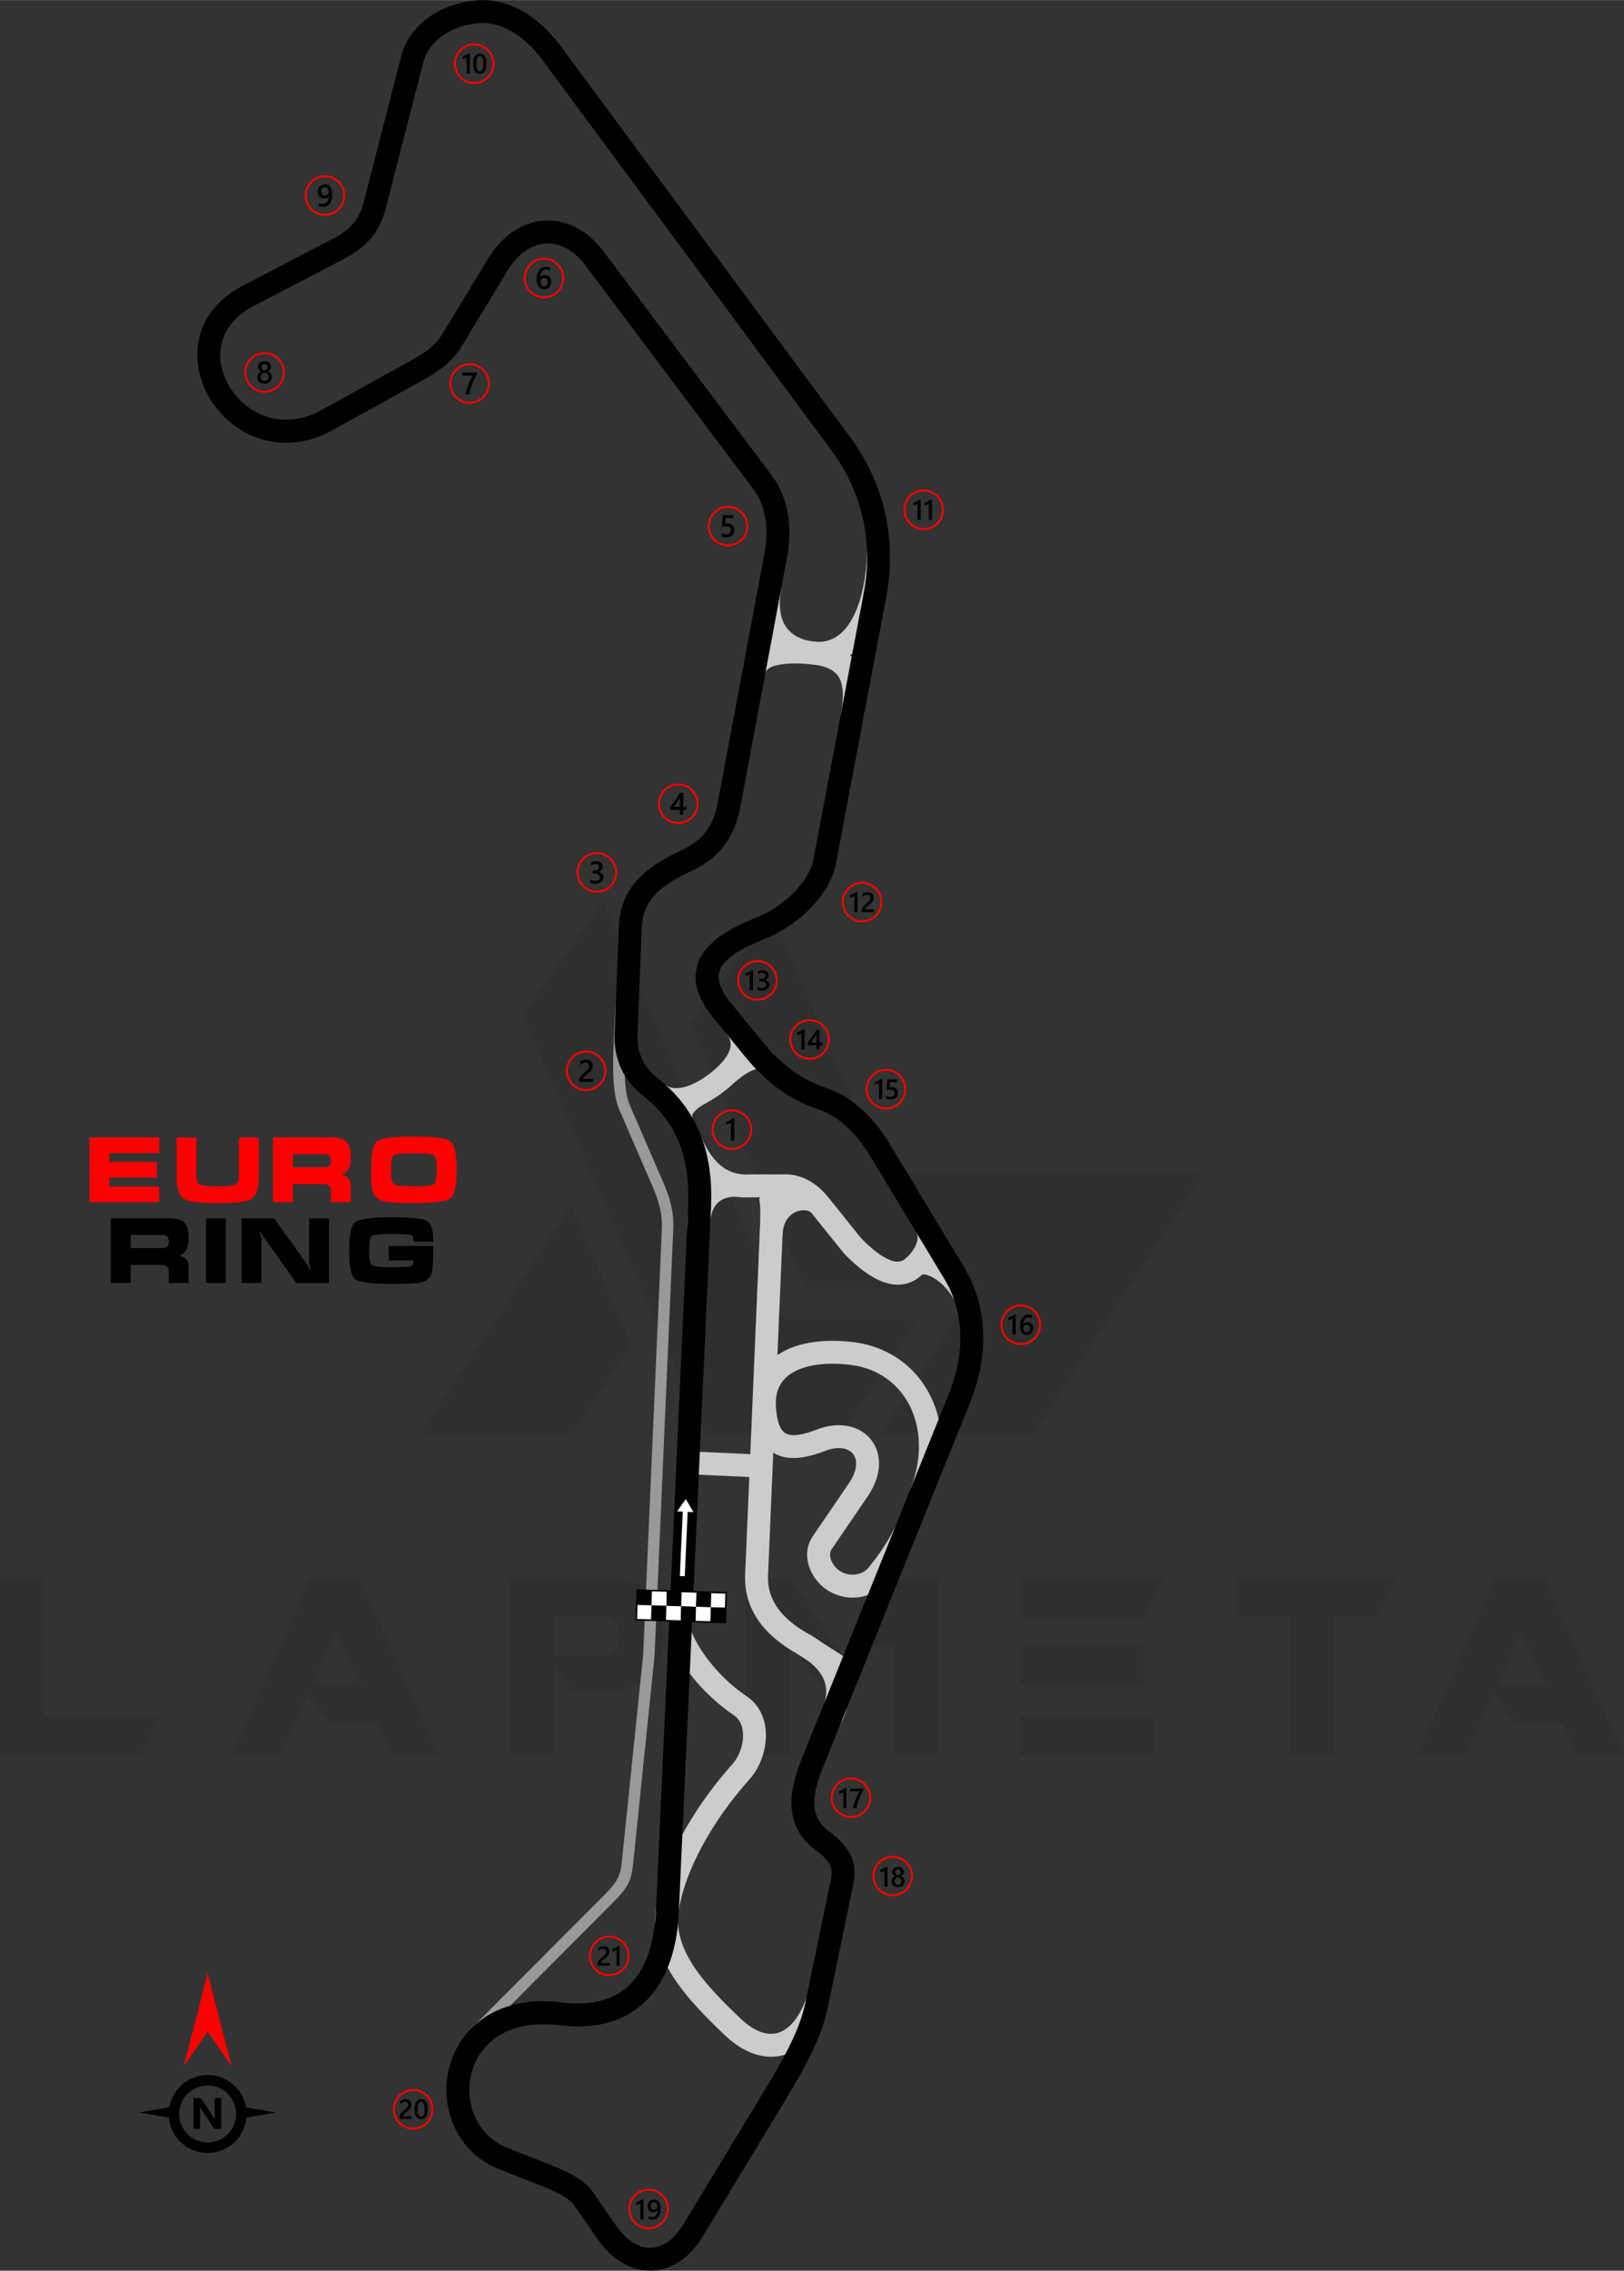 <?xml version="1.0" encoding="UTF-8"?>
<!DOCTYPE svg PUBLIC "-//W3C//DTD SVG 1.1//EN" "http://www.w3.org/Graphics/SVG/1.1/DTD/svg11.dtd">
<!-- Creator: CorelDRAW 2021 (64-Bit) -->
<svg xmlns="http://www.w3.org/2000/svg" xml:space="preserve" width="6.876in" height="9.609in" version="1.1" style="shape-rendering:geometricPrecision; text-rendering:geometricPrecision; image-rendering:optimizeQuality; fill-rule:evenodd; clip-rule:evenodd"
viewBox="0 0 3387.07 4732.99"
 xmlns:xlink="http://www.w3.org/1999/xlink"
 xmlns:xodm="http://www.corel.com/coreldraw/odm/2003">
 <rect x="0" y="0" width="3387.07" height="4732.99" fill="#333333" stroke="none"/>
 <defs>
  <style type="text/css">
   <![CDATA[
    .fil5 {fill:black}
    .fil6 {fill:white}
    .fil7 {fill:black;fill-rule:nonzero}
    .fil3 {fill:black;fill-rule:nonzero}
    .fil2 {fill:#999999;fill-rule:nonzero}
    .fil1 {fill:#CCCCCC;fill-rule:nonzero}
    .fil4 {fill:red;fill-rule:nonzero}
    .fil8 {fill:white;fill-rule:nonzero}
    .fil0 {fill:black;fill-opacity:0.071}
   ]]>
  </style>
 </defs>
 <g id="Layer_x0020_1">
  <path class="fil0" d="M-0 3658.04l0 -369.01 91.64 0 0 288.98 240.71 0 -36.66 80.03 -295.7 0zm1089.31 -1543.24l381.23 873.65 286.53 0 155.79 -237.66 -276.76 0 -378.17 -870.59 -168.62 234.6zm520.52 -210.17l235.21 540.68 665.32 0 -354.96 542.52 -317.69 0 0 -0.61 199.17 -304.25 -357.4 0 -238.27 -548.63 168.62 -229.71zm-293.25 896.86l-122.19 186.95 -317.69 0 0 -0.61 314.02 -474.7 125.85 288.36zm-401.39 857.15l-97.75 0 -29.94 -66.59 -99.58 0 -45.21 -61.71 -58.04 128.3 -101.42 0 163.73 -369.01 103.25 0 164.96 369.01zm-164.34 -147.85l-50.1 -109.97 -48.88 109.97 98.97 0zm406.28 -59.87l111.19 0c15.88,-4.89 23.83,-19.55 23.21,-43.99 0,-20.16 -9.77,-32.99 -30.55,-37.88l-103.86 0 0 81.87zm36.66 73.31l-37.27 -53.76 0 187.56 -91.64 0 0 -369.01 220.55 0c64.76,11.61 97.75,46.43 98.36,105.69l0 22c-0.61,59.87 -32.99,95.92 -97.14,106.92l-92.86 -0 0 0.61zm607.89 -13.44l-91.64 0 -63.54 -87.97 -0 235.21 -92.25 0 0 -369.01 91.64 0 155.79 221.77zm63.54 -221.16l91.64 0 0 368.4 -92.25 0 0 -226.05 -99.58 0 100.2 -142.35zm542.52 288.37l0 80.03 -280.42 0 0 -80.03 280.42 0zm-21.99 -146.63l0 78.81 -258.43 0 0 -78.81 258.43 0zm40.32 -141.74l-40.32 80.65 -258.43 0 0 -80.65 298.75 0zm262.71 79.42l-110.58 0 0 -79.42 332.96 0 -37.27 79.42 -92.25 0 0 288.98 -92.25 0 0 -288.98 -0.61 0zm698.31 289.59l-97.75 0 -29.94 -66.59 -99.58 0 -45.21 -61.71 -58.04 128.3 -101.42 0 163.73 -369.01 103.25 0 164.96 369.01zm-164.34 -147.85l-50.1 -109.97 -48.88 109.97 98.97 0z"/>
  <g id="_2077686159776">
   <path class="fil1" d="M1629.68 1224.23c-0.79,4.21 -1.41,8.06 -1.86,11.54 -4.2,32.22 0.91,55.73 12.29,71.73 10.89,15.32 28.31,24.54 49.15,28.45 2.45,0.46 4.69,0.82 6.7,1.08 3.36,0.44 6.57,0.69 9.61,0.75 27.31,0.59 48.62,-13.44 64.42,-36.34 18.02,-26.12 29.38,-63.29 34.77,-104.58 2.01,-15.45 3.18,-31.38 3.52,-47.43l47.7 0.93c-0.38,17.9 -1.67,35.59 -3.9,52.67 -6.31,48.37 -20.27,92.84 -42.81,125.53 -24.77,35.91 -59.27,57.89 -104.63,56.92 -4.91,-0.1 -9.86,-0.48 -14.85,-1.13 -3.4,-0.44 -6.51,-0.93 -9.32,-1.46 -32.68,-6.12 -60.66,-21.55 -79.27,-47.72 -18.12,-25.49 -26.6,-60.35 -20.7,-105.59 0.63,-4.85 1.38,-9.58 2.23,-14.15l46.95 8.79z"/>
   <path class="fil1" d="M1388.24 2261.22c8.57,6.8 20.7,8.39 34.8,5.5 18.17,-3.73 38.82,-14.44 59.8,-31.02 1.68,-1.33 -0.75,0.54 2.91,-2.46 17.98,-14.71 30.91,-29.92 36.04,-44.41 3.93,-11.09 2.67,-22.29 -5.6,-32.87l-0.03 0.03 -0.84 -1.04 37.23 -29.93 0.84 1.04 0.09 0.19c19.85,25.12 22.84,51.88 13.4,78.48 -8.25,23.27 -26.39,45.55 -50.83,65.55 -1.5,1.23 0.24,-0.25 -3.66,2.83 -26.85,21.21 -54.41,35.15 -79.81,40.37 -28.01,5.75 -53.7,1.33 -74.09,-14.85l29.74 -37.41z"/>
   <path class="fil1" d="M1473.51 2298.57c-15.16,8.33 -24.74,16.06 -28.72,23.19 -1.77,3.17 -1.57,6.65 0.62,10.43l-41.34 23.95c-11.31,-19.5 -11.64,-38.75 -1,-57.76 8.43,-15.06 24.24,-28.96 47.43,-41.71l23.01 41.9z"/>
   <path class="fil1" d="M1499.88 2220.65c22.55,-19.17 42.11,-31.36 58.64,-36.56 23.89,-7.51 42.63,-2.59 56.2,14.78l-37.6 29.37c-0.05,-0.06 -1.41,0.57 -4.38,1.5 -10.33,3.25 -24.33,12.38 -41.99,27.4l-30.87 -36.48z"/>
   <path class="fil1" d="M1692.15 2527.4c-3.07,-2.85 -8.26,-4.52 -14.36,-4.78 -5.35,-0.23 -11.12,0.69 -16.71,2.89 -5.54,2.17 -10.84,5.6 -15.3,10.39 -7.54,8.11 -12.91,20.37 -13.64,37.54l-30.34 710.91c-1.06,24.82 5.93,46.28 18.36,64.74 15.19,22.55 38.51,41.12 65.52,56.19 41.41,23.1 67.64,51.1 78.94,83.42 11.72,33.52 7.15,69.93 -13.43,108.68l-42.28 -22.45c14.11,-26.58 17.72,-50.21 10.62,-70.52 -7.35,-21 -26.29,-40.25 -57.05,-57.42 -33.24,-18.55 -62.32,-41.96 -81.98,-71.15 -17.88,-26.55 -27.94,-57.48 -26.41,-93.36l30.34 -710.91c1.28,-29.93 11.67,-52.42 26.36,-68.22 9.62,-10.34 21,-17.71 32.89,-22.36 11.83,-4.63 24.25,-6.57 35.98,-6.07 17.35,0.74 33.56,6.84 45.04,17.51l-32.55 34.98z"/>
   <path class="fil1" d="M1463.38 2371.18c11.97,28.17 26.52,48.55 43.64,61.14 15.98,11.75 34.92,16.92 56.79,15.49l1.5 -0.09 66.6 0c17.92,-0.9 34.99,2.7 51.2,10.8 15.8,7.9 30.38,19.98 43.74,36.25l0.19 0.19 68.77 85.61c23.75,24.36 44.23,39.75 61.46,46.16 12.41,4.62 22.66,3.74 30.75,-2.63 11.63,-10.37 20.07,-22.18 23.86,-33.55 2.73,-8.17 2.77,-15.82 -0.74,-21.64l40.96 -24.69c11.28,18.68 12.15,40.21 5.05,61.48 -6.55,19.61 -20.23,39.08 -38.64,55.15l-0.94 0.84c-22.06,17.38 -47.72,20.63 -76.96,9.74 -24.22,-9.02 -50.85,-28.5 -79.87,-58.42l-0.85 -0.87 -70.09 -87.25 0.02 -0.02c-9.05,-10.97 -18.4,-18.87 -28.05,-23.7 -8.84,-4.42 -18.31,-6.31 -28.38,-5.66l-1.5 0.09 -66.6 0c-32.75,1.84 -61.6,-6.41 -86.53,-24.75 -24.18,-17.78 -43.96,-44.78 -59.35,-80.96l43.96 -18.71z"/>
   <path class="fil1" d="M1884.46 2627.64c5.17,-6.22 11.25,-10.84 18.04,-14.02 14.43,-6.76 30.83,-6.54 47.31,-1.12 13.78,4.53 28.01,12.9 41.06,23.73 17.65,14.66 33.56,34.29 43.36,55.22l-43.21 20.2c-6.79,-14.5 -18.04,-28.3 -30.64,-38.76 -8.42,-6.99 -17.23,-12.27 -25.34,-14.94 -5.41,-1.78 -9.8,-2.31 -12.33,-1.13 -0.53,0.25 -1.06,0.68 -1.58,1.31l-36.66 -30.49z"/>
   <path class="fil1" d="M1584.44 2571.37c1.6,-32.61 2.01,-56.25 -0.73,-70.66 -0.65,-3.45 2.79,-5.12 1.23,-5.12l0 -47.89c26.37,0 40.06,14.41 45.72,44.21 3.58,18.84 3.25,45.63 1.48,81.7l-47.7 -2.25z"/>
   <path class="fil1" d="M1897.77 3106.58c9.19,-22.78 14.87,-45.39 17.32,-67.24 4.71,-42.11 -2.6,-81.33 -19.9,-113.42 -16.96,-31.45 -43.64,-56.19 -78.03,-70.06 -14,-5.65 -29.35,-9.54 -45.9,-11.39 -18.25,-2.04 -35.75,-2.56 -52.02,-1.47 -29.08,1.95 -53.95,8.98 -71.76,21.55 -15.95,11.26 -26.35,27.63 -28.8,49.55 -0.66,5.87 -0.78,12.18 -0.33,18.92 2.15,32.12 9.52,49.35 21.43,55.17 13.3,6.5 35.1,2.58 63.69,-8.5 26.92,-10.43 52.05,-11.46 72.82,-5.47l-0.01 0.03c16.62,4.81 30.39,13.96 40.27,26.4 9.94,12.51 15.85,28.14 16.65,45.81 1,21.92 -6.05,46.93 -23.45,72.42l-75.04 109.91c-0.4,0.58 -0.75,1.16 -1.06,1.73 -3.3,6.1 -3.05,13.63 -0.39,20.92 3.19,8.74 9.58,16.86 17.72,22.41 1.22,0.83 2.46,1.59 3.7,2.27 10.03,5.44 21.42,7.2 32,5.33 9.82,-1.73 18.85,-6.59 25.2,-14.53 8.27,-10.33 17.62,-22.25 27.3,-36.48 9.31,-13.69 19.04,-29.83 28.54,-49.34l43.02 20.95c-10.25,21.03 -21.28,39.24 -32.1,55.14 -10.44,15.36 -20.58,28.28 -29.54,39.48 -14.08,17.61 -33.47,28.27 -54.19,31.93 -20.88,3.68 -43.25,0.25 -62.87,-10.38 -2.76,-1.5 -5.44,-3.14 -8.01,-4.88 -16.23,-11.08 -29.1,-27.6 -35.67,-45.61 -7.1,-19.46 -7.12,-40.81 3.19,-59.83 1.12,-2.06 2.34,-4.08 3.68,-6.03l75.04 -109.91c11.19,-16.39 15.77,-31.26 15.22,-43.43 -0.33,-7.19 -2.59,-13.37 -6.36,-18.13 -3.82,-4.81 -9.31,-8.4 -16.04,-10.34l-0.09 0c-11.18,-3.23 -25.69,-2.29 -42.33,4.16 -40.96,15.88 -75.15,20.04 -101.85,7 -28.08,-13.72 -44.73,-43.64 -48.18,-95.01 -0.64,-9.59 -0.45,-18.7 0.51,-27.34 4.11,-36.73 21.73,-64.29 48.82,-83.41 25.23,-17.81 58.45,-27.63 96.08,-30.15 19.1,-1.28 39.42,-0.7 60.44,1.65 20.91,2.34 40.46,7.32 58.44,14.57 45.17,18.22 80.17,50.61 102.35,91.76 21.84,40.51 31.14,89.38 25.33,141.29 -2.91,26.03 -9.64,52.85 -20.5,79.77l-44.34 -17.77z"/>
   <polygon class="fil1" points="1686.99,3406.01 1782.76,3467.39 1756.95,3507.61 1661.17,3446.23 "/>
   <path class="fil1" d="M1440.61 3397.07c9.54,24.73 25.62,50.35 45.62,74.18 20.74,24.71 45.41,47.15 71.16,64.43 3.3,2.21 6.46,4.68 9.47,7.37 21.86,19.52 30.98,47.39 30.57,76.01 -0.38,26.79 -9.26,54.59 -23.76,76.18 -3.07,4.57 -6.46,8.96 -10.16,13.1 -47.92,53.68 -84.43,108.82 -109.47,159.82 -26.68,54.34 -40.12,103.31 -40.22,139.96 2.33,34.55 15.74,65.76 37.33,96.82 22.93,32.97 54.96,65.83 92.8,101.92 15.51,14.79 30.38,24.26 44.26,28.93 11.95,4.02 23.17,4.44 33.36,1.65 10.42,-2.86 20.32,-9.23 29.35,-18.69 12.61,-13.22 23.29,-32.13 31.27,-55.86l45.27 15.15c-10.26,30.51 -24.59,55.45 -41.93,73.63 -15,15.73 -32.34,26.55 -51.43,31.78 -19.31,5.3 -39.87,4.73 -61.05,-2.4 -20.44,-6.88 -41.35,-19.86 -62.03,-39.59 -40.05,-38.21 -74.12,-73.22 -99.15,-109.22 -26.36,-37.91 -42.77,-76.77 -45.75,-120.95l0 -1.5c-0.32,-43.76 14.75,-100.81 45.08,-162.6 26.84,-54.66 65.8,-113.58 116.76,-170.67 2.08,-2.33 4.1,-4.97 6.05,-7.87 9.59,-14.29 15.47,-32.6 15.71,-50.18 0.22,-15.75 -4.15,-30.5 -14.67,-39.9 -1.22,-1.09 -2.64,-2.18 -4.23,-3.25 -29.62,-19.88 -57.79,-45.45 -81.26,-73.41 -23.13,-27.56 -41.97,-57.8 -53.48,-87.65l44.52 -17.21z"/>
   <path class="fil1" d="M1549.21 1394.32c4.86,-25.92 22.53,-42.95 51.08,-51.98 23.61,-7.47 55.73,-9.04 94.74,-5.41 46.51,4.33 77.42,20.38 95.02,49.2 16.71,27.38 19.42,64.41 10.38,112.29l-46.95 -8.79c6.81,-36.04 5.88,-62.1 -4.21,-78.62 -9.2,-15.07 -28.25,-23.74 -58.54,-26.56 -32.58,-3.04 -58.42,-2.04 -76.03,3.53 -10.84,3.43 -17.27,8.42 -18.53,15.13l-46.95 -8.79z"/>
   <path class="fil1" d="M1537.78 2494.49c-38.79,-1.87 -57.79,20.4 -57,66.81l-47.7 0.75c-1.37,-80.35 34.28,-118.77 106.95,-115.26l-2.25 47.7z"/>
   <polygon class="fil1" points="1586.63,3079.71 1433.63,3072.71 1435.69,3025.01 1588.69,3032.01 "/>
  </g>
  <path class="fil2" d="M985.13 4225.87l271.3 -272.01c36.81,-36.79 37.58,-44.33 42,-87.54l42.96 -416.95 38.97 -887.91c1.8,-41 -11.72,-71.5 -25.52,-102.63l-63.31 -146.2c-8.91,-20.29 -12.37,-49.76 -12.69,-87.82 -0.3,-37.16 2.29,-82.27 5.67,-135.1l23.85 1.5c-3.37,52.71 -5.96,97.61 -5.67,133.42 0.29,34.9 3.22,61.37 10.72,78.46l59.87 138.38 3.43 7.73c14.91,33.65 29.53,66.62 27.48,113.29l-39.04 889.05 -42.99 417.22c-5.15,50.41 -6.06,59.2 -48.92,102.04l-271.3 272.01 -16.84 -16.93z"/>
  <path class="fil3" d="M1171.99 4173.78c8.07,1 15.37,1.65 21.88,1.95 50.82,2.32 90.31,-11.07 118.35,-37.88 28.62,-27.37 46.42,-69.52 53.19,-123.99 1.3,-10.51 2.19,-20.87 2.66,-31.05l67.09 -1467.73c2.2,-48.13 -2.76,-91.7 -17.66,-130.3 -14.63,-37.92 -39.17,-71.61 -76.36,-100.85 -18.47,-14.53 -34.79,-33.16 -45.7,-56.73 -9.36,-20.23 -14.57,-43.85 -13.5,-71.29l8.69 -223.77c1.53,-39.51 14.19,-70.58 37.63,-96.97 22.05,-24.82 53.41,-44.72 93.98,-63.38 20.25,-9.32 36.56,-21.12 48.85,-36.74 12.36,-15.71 20.97,-35.74 25.79,-61.49l97.52 -520.39c5.05,-26.95 5.42,-52.48 1.37,-75.42 -3.91,-22.13 -11.9,-41.63 -23.72,-57.37l-350.2 -466.35c-11.52,-15.34 -23.91,-26.73 -36.61,-34.43 -15.47,-9.38 -31.62,-13.3 -47.3,-12.26 -15.72,1.04 -31.25,7.14 -45.41,17.77 -12.42,9.33 -23.81,22.09 -33.44,37.98l-95.28 157.14c-10.01,16.51 -21.72,29.75 -35.4,41.3 -13.26,11.19 -28.15,20.68 -45.07,30.03l-189.88 104.97c-79.3,43.84 -155.88,28.63 -209.29,-13.38 -20.23,-15.92 -37.09,-35.75 -49.44,-57.7 -12.39,-22.02 -20.27,-46.41 -22.5,-71.35 -5.34,-59.54 21.25,-120.69 94.83,-159l184.07 -95.83c17.47,-9.09 32.11,-18.85 43.25,-30.93 10.75,-11.66 18.74,-25.96 23.55,-44.66l78.81 -306.48c8.77,-34.11 29.88,-61.44 57.33,-81.11 29.2,-20.92 65.83,-33.25 102.15,-35.72 33.34,-2.27 64.66,6.51 92.78,22.27 31.04,17.4 58.14,43.45 79.5,72.3l604.38 815.9c35.64,48.11 60.34,101.6 73.13,158.51 12.61,56.11 13.65,115.42 2.2,176.05l-105 556c-5.52,29.26 -24.6,62.66 -53.5,92.13 -25.38,25.89 -58.71,49.26 -97.31,64.45 -49.22,19.38 -79.49,39.52 -89.91,61.53 -8.88,18.75 -1.71,42.17 22.21,71.4l67.48 82.47c19.69,24.06 40.25,43.56 61.68,58.88 21.37,15.29 43.66,26.59 66.82,34.27 27.6,9.15 52.45,24.17 74.69,43.93 23.05,20.48 43.39,46.08 61.15,75.49l153.98 254.98c25.13,41.61 37.98,87.36 39.92,134.76 2,48.85 -7.69,99.24 -27.51,148.39l-307.19 761.46c-12.88,31.93 -19.21,59.23 -16.82,81.76 2.09,19.79 11.68,36.57 30.6,50.5 19.66,14.47 34.15,29.02 43.09,46.06 9.67,18.43 12.36,38.34 7.43,62.06l-54.16 260.86c-14.52,69.92 -59.91,144.65 -103.32,216.1l-157.72 260c-12.83,21.15 -28.21,37.71 -45.1,49.37 -18.78,12.97 -39.42,19.98 -60.63,20.67 -21.11,0.69 -42.45,-4.93 -62.7,-17.21 -18.21,-11.05 -35.44,-27.45 -50.62,-49.43l-47.28 -68.47c-5.41,-7.83 -14.05,-14.72 -25.4,-21.34 -13.02,-7.59 -29.4,-14.67 -48.42,-22.13l-83.14 -32.6c-58.71,-23.02 -94.36,-71.55 -106.14,-125.43 -6.2,-28.37 -5.74,-58.24 1.51,-86.6 7.3,-28.52 21.5,-55.61 42.72,-78.24 39.86,-42.5 103.88,-68.7 192.37,-57.7zm19.83 49.65c-8.88,-0.41 -17.42,-1.12 -25.62,-2.14 -71.38,-8.87 -121.6,10.75 -151.78,42.92 -15.39,16.41 -25.75,36.26 -31.13,57.3 -5.42,21.2 -5.77,43.52 -1.14,64.71 8.57,39.15 34.36,74.37 76.77,91.01l83.14 32.6c21.01,8.24 39.42,16.24 54.97,25.31 17.22,10.04 30.96,21.39 40.74,35.56l47.28 68.47c11.28,16.34 23.52,28.19 36.03,35.78 12.07,7.32 24.49,10.68 36.51,10.29 11.93,-0.39 23.84,-4.55 35,-12.25 11.54,-7.97 22.25,-19.62 31.45,-34.78l157.72 -260c41.27,-67.94 84.43,-138.98 97.33,-201.14l54.16 -260.86c2.53,-12.21 1.45,-21.9 -2.94,-30.26 -5.12,-9.76 -15,-19.25 -29.06,-29.6 -30.69,-22.59 -46.31,-50.6 -49.87,-84.17 -3.26,-30.83 4.31,-65.48 20.01,-104.39l307.19 -761.46c17.36,-43.04 25.86,-86.78 24.15,-128.75 -1.61,-39.34 -12.29,-77.35 -33.18,-111.94l-153.98 -254.98c-15.33,-25.38 -32.63,-47.26 -51.99,-64.45 -17.65,-15.67 -36.92,-27.44 -57.85,-34.39 -27.85,-9.24 -54.39,-22.64 -79.54,-40.63 -25.1,-17.95 -48.8,-40.31 -71.04,-67.49l-67.48 -82.47c-36.8,-44.98 -45.91,-85.06 -28.38,-122.09 15.99,-33.77 54.86,-61.7 115.73,-85.66 32.01,-12.6 59.63,-31.97 80.66,-53.41 22.3,-22.74 36.76,-47.16 40.59,-67.44l105 -556c10.24,-54.22 9.36,-107.03 -1.83,-156.79 -11.33,-50.4 -33.25,-97.82 -64.9,-140.55l-604.38 -815.9c-17.6,-23.76 -39.63,-45.05 -64.54,-59.02 -20.45,-11.46 -42.86,-17.87 -66.21,-16.29 -27.7,1.88 -55.49,11.18 -77.46,26.93 -18.9,13.55 -33.29,31.8 -39,53.99l-78.81 306.48c-6.97,27.11 -18.71,48.01 -34.59,65.23 -15.49,16.79 -34.39,29.6 -56.34,41.03l-184.07 95.83c-53.6,27.91 -73.1,70.98 -69.38,112.42 1.6,17.82 7.45,35.63 16.7,52.08 9.29,16.52 22.01,31.47 37.28,43.48 39.6,31.15 96.84,42.17 156.72,9.07l189.88 -104.97c14.37,-7.94 26.76,-15.78 37.21,-24.6 10.03,-8.46 18.48,-17.94 25.49,-29.51l95.28 -157.14c12.88,-21.25 28.42,-38.55 45.6,-51.45 21.69,-16.29 45.98,-25.65 71.04,-27.31 25.1,-1.66 50.72,4.47 74.99,19.19 17.83,10.81 34.8,26.24 50.08,46.59l350.2 466.35c16.5,21.97 27.51,48.4 32.7,77.76 5,28.34 4.59,59.64 -1.55,92.45l-97.52 520.39c-6.32,33.71 -18.06,60.53 -35.15,82.26 -17.16,21.82 -39.38,38.05 -66.62,50.58 -34.54,15.89 -60.71,32.24 -78.07,51.79 -15.96,17.97 -24.59,39.38 -25.66,66.85l-8.69 223.77c-0.75,19.36 2.8,35.76 9.2,49.59 7.39,15.98 18.8,28.89 31.85,39.15 44.24,34.78 73.6,75.31 91.33,121.24 17.46,45.24 23.33,95.16 20.84,149.57l-67.09 1467.73c-0.57,12.55 -1.52,24.15 -2.84,34.79 -8.14,65.54 -30.82,117.45 -67.78,152.8 -37.55,35.91 -88.77,53.92 -153.33,50.97z"/>
  <g id="_2077686095072">
   <path class="fil4" d="M979.38 756.97c11.67,0 22.24,4.73 29.89,12.38 7.65,7.65 12.38,18.22 12.38,29.89 0,11.67 -4.73,22.24 -12.38,29.89 -7.65,7.65 -18.22,12.38 -29.89,12.38 -11.67,0 -22.24,-4.73 -29.89,-12.38 -7.65,-7.65 -12.38,-18.22 -12.38,-29.89 0,-11.67 4.73,-22.24 12.38,-29.89 7.65,-7.65 18.22,-12.38 29.89,-12.38zm26.99 15.28c-6.91,-6.91 -16.45,-11.18 -26.99,-11.18 -10.54,0 -20.08,4.27 -26.99,11.18 -6.91,6.91 -11.18,16.45 -11.18,26.99 0,10.54 4.27,20.08 11.18,26.99 6.91,6.9 16.45,11.18 26.99,11.18 10.54,0 20.08,-4.27 26.99,-11.18 6.9,-6.91 11.18,-16.45 11.18,-26.99 0,-10.54 -4.27,-20.08 -11.18,-26.99z"/>
   <path class="fil5" d="M994.54 780.22c-1.9,3.48 -3.69,6.93 -5.38,10.33 -1.69,3.42 -3.22,6.83 -4.59,10.27 -1.37,3.43 -2.56,6.9 -3.58,10.39 -1.01,3.5 -1.79,7.06 -2.34,10.71l-7.69 0c0.51,-3.25 1.23,-6.49 2.17,-9.73 0.94,-3.24 2.04,-6.47 3.3,-9.71 1.26,-3.24 2.68,-6.49 4.26,-9.76 1.57,-3.27 3.24,-6.58 5.01,-9.91l-21.49 0 0 -6.26 30.32 0 0 3.67z"/>
  </g>
  <g id="_2077686094592">
   <path class="fil4" d="M1134.46 537.06c11.67,0 22.24,4.73 29.89,12.38 7.65,7.65 12.38,18.22 12.38,29.89 0,11.67 -4.73,22.24 -12.38,29.89 -7.65,7.65 -18.22,12.38 -29.89,12.38 -11.67,0 -22.24,-4.73 -29.89,-12.38 -7.65,-7.65 -12.38,-18.22 -12.38,-29.89 0,-11.67 4.73,-22.24 12.38,-29.89 7.65,-7.65 18.22,-12.38 29.89,-12.38zm26.99 15.28c-6.91,-6.91 -16.45,-11.18 -26.99,-11.18 -10.54,0 -20.08,4.27 -26.98,11.18 -6.91,6.91 -11.18,16.45 -11.18,26.99 0,10.54 4.27,20.08 11.18,26.99 6.91,6.9 16.45,11.18 26.98,11.18 10.54,0 20.08,-4.27 26.99,-11.18 6.9,-6.91 11.18,-16.45 11.18,-26.99 0,-10.54 -4.27,-20.08 -11.18,-26.99z"/>
   <path class="fil5" d="M1149.7 587.41c0,2.28 -0.38,4.36 -1.12,6.24 -0.74,1.87 -1.78,3.49 -3.11,4.85 -1.33,1.36 -2.91,2.42 -4.73,3.16 -1.83,0.76 -3.8,1.12 -5.94,1.12 -2.28,0 -4.37,-0.44 -6.28,-1.33 -1.91,-0.89 -3.55,-2.2 -4.94,-3.95 -1.38,-1.75 -2.45,-3.93 -3.22,-6.54 -0.76,-2.6 -1.13,-5.63 -1.13,-9.06 0,-4.2 0.5,-7.93 1.5,-11.18 1,-3.24 2.38,-5.96 4.13,-8.15 1.75,-2.2 3.81,-3.86 6.18,-5 2.35,-1.14 4.91,-1.72 7.66,-1.72 1.71,0 3.26,0.12 4.67,0.35 1.41,0.23 2.53,0.55 3.37,0.95l0 6.61c-1.08,-0.55 -2.23,-1.01 -3.46,-1.39 -1.22,-0.38 -2.62,-0.57 -4.2,-0.57 -1.77,0 -3.41,0.36 -4.9,1.08 -1.5,0.71 -2.8,1.76 -3.88,3.14 -1.09,1.38 -1.94,3.1 -2.57,5.13 -0.62,2.03 -0.94,4.38 -0.96,7.04l0.19 0c0.97,-1.5 2.28,-2.68 3.93,-3.54 1.66,-0.86 3.61,-1.3 5.84,-1.3 1.99,0 3.77,0.31 5.37,0.96 1.59,0.65 2.95,1.57 4.07,2.79 1.14,1.21 2.01,2.69 2.61,4.43 0.62,1.74 0.92,3.7 0.92,5.87zm-7.4 0.6c0,-1.31 -0.16,-2.49 -0.47,-3.57 -0.3,-1.08 -0.77,-2 -1.39,-2.76 -0.61,-0.78 -1.4,-1.37 -2.34,-1.79 -0.93,-0.42 -2.04,-0.63 -3.3,-0.63 -1.26,0 -2.38,0.23 -3.34,0.68 -0.96,0.45 -1.76,1.05 -2.42,1.78 -0.66,0.73 -1.14,1.59 -1.47,2.53 -0.32,0.95 -0.5,1.92 -0.5,2.91 0,1.08 0.16,2.18 0.47,3.3 0.3,1.13 0.78,2.16 1.4,3.09 0.64,0.93 1.45,1.69 2.42,2.29 0.98,0.61 2.15,0.91 3.5,0.91 1.2,0 2.27,-0.22 3.2,-0.67 0.93,-0.44 1.71,-1.06 2.32,-1.84 0.63,-0.78 1.1,-1.71 1.43,-2.77 0.32,-1.07 0.5,-2.22 0.5,-3.47z"/>
  </g>
  <g id="_2077686092624">
   <path class="fil4" d="M1518.22 1054.28c11.67,0 22.24,4.73 29.89,12.38 7.65,7.65 12.38,18.22 12.38,29.89 0,11.67 -4.73,22.24 -12.38,29.89 -7.65,7.65 -18.22,12.38 -29.89,12.38 -11.67,0 -22.24,-4.73 -29.89,-12.38 -7.65,-7.65 -12.38,-18.22 -12.38,-29.89 0,-11.67 4.73,-22.24 12.38,-29.89 7.65,-7.65 18.22,-12.38 29.89,-12.38zm26.99 15.28c-6.91,-6.91 -16.45,-11.18 -26.99,-11.18 -10.54,0 -20.08,4.27 -26.98,11.18 -6.91,6.9 -11.18,16.45 -11.18,26.98 0,10.54 4.27,20.08 11.18,26.99 6.91,6.9 16.45,11.18 26.98,11.18 10.54,0 20.08,-4.27 26.99,-11.18 6.91,-6.91 11.18,-16.45 11.18,-26.99 0,-10.54 -4.27,-20.08 -11.18,-26.98z"/>
   <path class="fil5" d="M1504.82 1117.77l0 -7.05c2.98,2.01 6,3 9.05,3 3.08,0 5.56,-0.78 7.43,-2.36 1.88,-1.56 2.82,-3.66 2.82,-6.29 0,-2.57 -0.95,-4.57 -2.86,-6 -1.91,-1.44 -4.64,-2.15 -8.21,-2.15 -1.22,0 -3.71,0.12 -7.44,0.38l1.62 -23.86 22.34 0 0 6.26 -16.23 0 -0.76 11.36c1.46,-0.09 2.78,-0.13 3.95,-0.13 4.81,0 8.53,1.23 11.16,3.7 2.63,2.46 3.94,5.84 3.94,10.12 0,4.49 -1.51,8.1 -4.51,10.81 -3,2.71 -7.14,4.06 -12.39,4.06 -4.43,0 -7.73,-0.62 -9.91,-1.87z"/>
  </g>
  <g id="_2077686092816">
   <path class="fil4" d="M1244.8 1776.14c11.67,0 22.24,4.73 29.89,12.38 7.65,7.65 12.38,18.22 12.38,29.89 0,11.67 -4.73,22.24 -12.38,29.89 -7.65,7.65 -18.22,12.38 -29.89,12.38 -11.67,0 -22.24,-4.73 -29.89,-12.38 -7.65,-7.65 -12.38,-18.22 -12.38,-29.89 0,-11.67 4.73,-22.24 12.38,-29.89 7.65,-7.65 18.22,-12.38 29.89,-12.38zm26.99 15.28c-6.91,-6.9 -16.45,-11.18 -26.99,-11.18 -10.54,0 -20.08,4.27 -26.98,11.18 -6.91,6.91 -11.18,16.45 -11.18,26.99 0,10.54 4.27,20.08 11.18,26.99 6.9,6.9 16.45,11.18 26.98,11.18 10.54,0 20.08,-4.27 26.99,-11.18 6.9,-6.91 11.18,-16.45 11.18,-26.99 0,-10.54 -4.27,-20.08 -11.18,-26.99z"/>
   <path class="fil5" d="M1231.08 1839.43l0 -6.9c2.96,2.34 6.29,3.51 10,3.51 3.01,0 5.43,-0.68 7.24,-2.05 1.81,-1.37 2.7,-3.23 2.7,-5.57 0,-5.14 -3.93,-7.72 -11.81,-7.72l-3.51 0 0 -5.89 3.36 0c6.98,0 10.47,-2.42 10.47,-7.27 0,-4.47 -2.72,-6.71 -8.15,-6.71 -3.05,0 -5.9,1.08 -8.58,3.25l0 -6.51c3.08,-1.73 6.72,-2.6 10.91,-2.6 4.03,0 7.26,1.02 9.69,3.04 2.42,2.02 3.64,4.61 3.64,7.78 0,5.97 -3.05,9.82 -9.11,11.52l0 0.13c3.27,0.31 5.85,1.46 7.75,3.42 1.9,1.98 2.84,4.44 2.84,7.39 0,4.07 -1.52,7.37 -4.58,9.86 -3.07,2.51 -7.1,3.75 -12.1,3.75 -4.49,0 -8.08,-0.81 -10.76,-2.43z"/>
  </g>
  <g id="_2077686093584">
   <path class="fil4" d="M1414.56 1632.98c11.67,0 22.24,4.73 29.89,12.38 7.65,7.65 12.38,18.22 12.38,29.89 0,11.67 -4.73,22.24 -12.38,29.89 -7.65,7.65 -18.22,12.38 -29.89,12.38 -11.67,0 -22.24,-4.73 -29.89,-12.38 -7.65,-7.65 -12.38,-18.22 -12.38,-29.89 0,-11.67 4.73,-22.24 12.38,-29.89 7.65,-7.65 18.22,-12.38 29.89,-12.38zm26.98 15.28c-6.91,-6.9 -16.45,-11.18 -26.98,-11.18 -10.54,0 -20.08,4.27 -26.99,11.18 -6.9,6.91 -11.18,16.45 -11.18,26.99 0,10.54 4.27,20.08 11.18,26.99 6.91,6.9 16.45,11.18 26.99,11.18 10.54,0 20.08,-4.27 26.98,-11.18 6.91,-6.91 11.18,-16.45 11.18,-26.99 0,-10.54 -4.27,-20.08 -11.18,-26.99z"/>
   <path class="fil5" d="M1425.03 1652.56l0 29.3 6.74 0 0 6.1 -6.74 0 0 9.97 -7.12 0 0 -9.97 -20.54 0 0 -6.17c1.86,-2.1 3.76,-4.35 5.71,-6.8 1.95,-2.43 3.83,-4.92 5.64,-7.46 1.8,-2.54 3.47,-5.09 5.01,-7.64 1.55,-2.56 2.84,-5 3.89,-7.34l7.41 0zm-7.12 29.3l0 -19.06c-2.3,4.14 -4.58,7.75 -6.83,10.82 -2.25,3.08 -4.34,5.82 -6.31,8.23l13.13 0z"/>
  </g>
  <g id="_2077686101648">
   <path class="fil4" d="M551.75 733.9c11.67,0 22.24,4.73 29.89,12.38 7.65,7.65 12.38,18.22 12.38,29.89 0,11.67 -4.73,22.24 -12.38,29.89 -7.65,7.65 -18.22,12.38 -29.89,12.38 -11.67,0 -22.24,-4.73 -29.89,-12.38 -7.65,-7.65 -12.38,-18.22 -12.38,-29.89 0,-11.67 4.73,-22.24 12.38,-29.89 7.65,-7.65 18.22,-12.38 29.89,-12.38zm26.98 15.28c-6.91,-6.91 -16.45,-11.18 -26.98,-11.18 -10.54,0 -20.08,4.27 -26.99,11.18 -6.9,6.91 -11.18,16.45 -11.18,26.99 0,10.54 4.27,20.08 11.18,26.98 6.91,6.91 16.45,11.18 26.99,11.18 10.54,0 20.08,-4.27 26.98,-11.18 6.91,-6.91 11.18,-16.45 11.18,-26.98 0,-10.54 -4.27,-20.08 -11.18,-26.99z"/>
   <path class="fil5" d="M536.63 786.22c0,-1.31 0.16,-2.57 0.49,-3.79 0.32,-1.23 0.82,-2.35 1.47,-3.39 0.66,-1.04 1.48,-1.97 2.47,-2.79 0.99,-0.82 2.15,-1.48 3.48,-1.99 -1.97,-1.1 -3.52,-2.51 -4.69,-4.22 -1.16,-1.73 -1.74,-3.63 -1.74,-5.72 0,-1.67 0.35,-3.21 1.04,-4.62 0.68,-1.41 1.63,-2.64 2.84,-3.67 1.22,-1.04 2.65,-1.84 4.29,-2.42 1.65,-0.58 3.45,-0.88 5.38,-0.88 1.97,0 3.77,0.3 5.43,0.89 1.65,0.59 3.09,1.4 4.3,2.44 1.21,1.04 2.16,2.26 2.83,3.67 0.68,1.42 1.01,2.94 1.01,4.59 0,2.09 -0.58,3.99 -1.74,5.72 -1.17,1.72 -2.7,3.12 -4.62,4.22 1.31,0.51 2.46,1.17 3.47,1.98 1,0.81 1.83,1.73 2.52,2.76 0.67,1.04 1.18,2.16 1.52,3.39 0.34,1.22 0.5,2.49 0.5,3.82 0,1.99 -0.37,3.8 -1.1,5.45 -0.75,1.64 -1.77,3.06 -3.1,4.22 -1.33,1.18 -2.92,2.08 -4.78,2.74 -1.85,0.65 -3.9,0.97 -6.13,0.97 -2.21,0 -4.25,-0.32 -6.09,-0.97 -1.85,-0.66 -3.43,-1.57 -4.77,-2.74 -1.34,-1.17 -2.39,-2.58 -3.13,-4.22 -0.76,-1.64 -1.12,-3.46 -1.12,-5.45zm7.15 -0.63c0,1.29 0.18,2.44 0.56,3.48 0.39,1.04 0.92,1.91 1.62,2.62 0.69,0.71 1.53,1.26 2.52,1.64 0.98,0.38 2.07,0.57 3.27,0.57 1.16,0 2.22,-0.19 3.2,-0.58 0.97,-0.39 1.8,-0.95 2.52,-1.67 0.7,-0.73 1.26,-1.61 1.66,-2.64 0.4,-1.01 0.59,-2.16 0.59,-3.42 0,-1.17 -0.18,-2.26 -0.56,-3.28 -0.39,-1.01 -0.92,-1.91 -1.62,-2.67 -0.69,-0.77 -1.53,-1.36 -2.52,-1.8 -0.98,-0.44 -2.07,-0.67 -3.27,-0.67 -1.13,0 -2.2,0.21 -3.17,0.61 -0.99,0.41 -1.83,0.99 -2.54,1.74 -0.7,0.76 -1.25,1.64 -1.66,2.68 -0.4,1.04 -0.59,2.16 -0.59,3.39zm1.54 -20.51c0,0.95 0.17,1.83 0.51,2.65 0.34,0.81 0.79,1.51 1.36,2.12 0.57,0.61 1.24,1.07 2.01,1.4 0.77,0.35 1.6,0.51 2.48,0.51 0.89,0 1.72,-0.17 2.49,-0.52 0.77,-0.35 1.45,-0.82 2.03,-1.43 0.57,-0.61 1.04,-1.31 1.37,-2.12 0.34,-0.81 0.51,-1.69 0.51,-2.61 0,-0.95 -0.16,-1.83 -0.49,-2.66 -0.34,-0.82 -0.78,-1.53 -1.35,-2.12 -0.57,-0.59 -1.24,-1.06 -2.02,-1.39 -0.79,-0.33 -1.63,-0.51 -2.54,-0.51 -0.95,0 -1.81,0.17 -2.59,0.52 -0.78,0.35 -1.45,0.83 -2.01,1.45 -0.56,0.61 -0.99,1.32 -1.3,2.13 -0.31,0.81 -0.46,1.67 -0.46,2.58z"/>
  </g>
  <g id="_2077686102080">
   <path class="fil4" d="M1579.79 2001.11c11.67,0 22.24,4.73 29.89,12.38 7.65,7.65 12.38,18.22 12.38,29.89 0,11.67 -4.73,22.24 -12.38,29.89 -7.65,7.65 -18.22,12.38 -29.89,12.38 -11.67,0 -22.24,-4.73 -29.89,-12.38 -7.65,-7.65 -12.38,-18.22 -12.38,-29.89 0,-11.67 4.73,-22.24 12.38,-29.89 7.65,-7.65 18.22,-12.38 29.89,-12.38zm26.98 15.28c-6.91,-6.91 -16.45,-11.18 -26.98,-11.18 -10.54,0 -20.08,4.27 -26.99,11.18 -6.91,6.91 -11.18,16.45 -11.18,26.99 0,10.54 4.27,20.08 11.18,26.98 6.91,6.91 16.45,11.18 26.99,11.18 10.54,0 20.08,-4.27 26.98,-11.18 6.91,-6.91 11.18,-16.45 11.18,-26.98 0,-10.54 -4.27,-20.08 -11.18,-26.99z"/>
   <path class="fil5" d="M1570.29 2022.1l0 41.87 -6.63 0 0 -33.76c-1.2,0.86 -2.49,1.59 -3.87,2.18 -1.37,0.6 -2.95,1.13 -4.73,1.59l0 -5.65c1.11,-0.36 2.17,-0.74 3.2,-1.14 1.03,-0.4 2.05,-0.85 3.04,-1.34 1,-0.5 2.01,-1.05 3.03,-1.66 1.02,-0.61 2.07,-1.31 3.16,-2.09l2.8 0zm9.47 40.36l0 -6.23c2.67,2.11 5.67,3.17 9.03,3.17 2.72,0 4.9,-0.61 6.53,-1.85 1.63,-1.24 2.44,-2.91 2.44,-5.03 0,-4.64 -3.55,-6.97 -10.65,-6.97l-3.17 0 0 -5.31 3.03 0c6.3,0 9.44,-2.18 9.44,-6.56 0,-4.04 -2.46,-6.05 -7.36,-6.05 -2.75,0 -5.32,0.98 -7.74,2.94l0 -5.88c2.78,-1.56 6.06,-2.35 9.85,-2.35 3.63,0 6.55,0.92 8.74,2.75 2.18,1.82 3.29,4.16 3.29,7.02 0,5.39 -2.75,8.86 -8.23,10.4l0 0.12c2.95,0.28 5.28,1.31 7,3.09 1.72,1.78 2.57,4.01 2.57,6.67 0,3.68 -1.38,6.65 -4.13,8.9 -2.77,2.26 -6.4,3.38 -10.92,3.38 -4.05,0 -7.29,-0.73 -9.71,-2.19z"/>
  </g>
  <g id="_2077686102800">
   <path class="fil4" d="M1847.72 2228.01c11.67,0 22.24,4.73 29.89,12.38 7.65,7.65 12.38,18.22 12.38,29.89 0,11.67 -4.73,22.24 -12.38,29.89 -7.65,7.65 -18.22,12.38 -29.89,12.38 -11.67,0 -22.24,-4.73 -29.89,-12.38 -7.65,-7.65 -12.38,-18.22 -12.38,-29.89 0,-11.67 4.73,-22.24 12.38,-29.89 7.65,-7.65 18.22,-12.38 29.89,-12.38zm26.99 15.28c-6.91,-6.91 -16.45,-11.18 -26.99,-11.18 -10.54,0 -20.08,4.27 -26.98,11.18 -6.91,6.91 -11.18,16.45 -11.18,26.98 0,10.54 4.27,20.08 11.18,26.99 6.91,6.91 16.45,11.18 26.98,11.18 10.54,0 20.08,-4.27 26.99,-11.18 6.91,-6.91 11.18,-16.45 11.18,-26.99 0,-10.54 -4.27,-20.08 -11.18,-26.98z"/>
   <path class="fil5" d="M1840 2248.97l0 41.87 -6.63 0 0 -33.76c-1.2,0.86 -2.49,1.59 -3.87,2.18 -1.37,0.6 -2.95,1.13 -4.73,1.59l0 -5.65c1.11,-0.36 2.17,-0.74 3.2,-1.14 1.03,-0.4 2.05,-0.85 3.04,-1.35 1,-0.5 2.01,-1.05 3.03,-1.66 1.01,-0.61 2.07,-1.31 3.16,-2.09l2.8 0zm8.54 40.92l0 -6.37c2.69,1.81 5.41,2.71 8.17,2.71 2.78,0 5.02,-0.7 6.71,-2.13 1.69,-1.41 2.54,-3.3 2.54,-5.67 0,-2.32 -0.86,-4.12 -2.59,-5.42 -1.72,-1.3 -4.19,-1.94 -7.41,-1.94 -1.1,0 -3.34,0.11 -6.72,0.34l1.46 -21.53 20.16 0 0 5.65 -14.65 0 -0.68 10.25c1.31,-0.08 2.5,-0.11 3.57,-0.11 4.34,0 7.7,1.11 10.07,3.34 2.37,2.22 3.56,5.27 3.56,9.13 0,4.05 -1.37,7.31 -4.07,9.76 -2.71,2.45 -6.44,3.66 -11.18,3.66 -4,0 -6.98,-0.56 -8.94,-1.69z"/>
  </g>
  <g id="_2077686101504">
   <path class="fil4" d="M677.77 365.19c11.67,0 22.24,4.73 29.89,12.38 7.65,7.65 12.38,18.22 12.38,29.89 0,11.67 -4.73,22.24 -12.38,29.89 -7.65,7.65 -18.22,12.38 -29.89,12.38 -11.67,0 -22.24,-4.73 -29.89,-12.38 -7.65,-7.65 -12.38,-18.22 -12.38,-29.89 0,-11.67 4.73,-22.24 12.38,-29.89 7.65,-7.65 18.22,-12.38 29.89,-12.38zm26.99 15.28c-6.91,-6.91 -16.45,-11.18 -26.99,-11.18 -10.54,0 -20.08,4.27 -26.99,11.18 -6.9,6.91 -11.18,16.45 -11.18,26.99 0,10.54 4.27,20.08 11.18,26.98 6.91,6.9 16.45,11.18 26.99,11.18 10.54,0 20.08,-4.27 26.99,-11.18 6.9,-6.9 11.18,-16.45 11.18,-26.98 0,-10.54 -4.27,-20.08 -11.18,-26.99z"/>
   <path class="fil5" d="M692.98 404.98c0,4.54 -0.49,8.44 -1.47,11.71 -0.98,3.27 -2.33,5.96 -4.05,8.07 -1.72,2.11 -3.74,3.66 -6.04,4.67 -2.31,1 -4.8,1.5 -7.45,1.5 -0.86,0 -1.74,-0.05 -2.61,-0.15 -0.87,-0.11 -1.71,-0.25 -2.49,-0.41 -0.8,-0.17 -1.51,-0.36 -2.16,-0.56 -0.64,-0.19 -1.18,-0.39 -1.6,-0.58l0 -6.61c0.44,0.27 0.99,0.55 1.65,0.83 0.65,0.29 1.36,0.54 2.13,0.77 0.78,0.22 1.58,0.4 2.41,0.53 0.83,0.14 1.64,0.22 2.42,0.22 1.79,0 3.42,-0.36 4.89,-1.05 1.47,-0.7 2.71,-1.73 3.75,-3.1 1.04,-1.37 1.82,-3.08 2.39,-5.11 0.56,-2.04 0.84,-4.39 0.84,-7.08l-0.13 0c-0.38,0.67 -0.88,1.31 -1.5,1.91 -0.63,0.61 -1.34,1.13 -2.14,1.59 -0.8,0.45 -1.7,0.81 -2.67,1.09 -0.98,0.27 -2.03,0.41 -3.15,0.41 -1.9,0 -3.66,-0.33 -5.3,-1 -1.63,-0.66 -3.04,-1.6 -4.25,-2.83 -1.2,-1.22 -2.14,-2.71 -2.83,-4.46 -0.68,-1.75 -1.03,-3.7 -1.03,-5.85 0,-2.36 0.39,-4.49 1.17,-6.41 0.79,-1.91 1.86,-3.53 3.23,-4.87 1.37,-1.34 2.99,-2.38 4.84,-3.1 1.86,-0.73 3.88,-1.1 6.05,-1.1 2.04,0 3.99,0.39 5.81,1.16 1.83,0.78 3.42,2 4.81,3.67 1.38,1.68 2.47,3.84 3.29,6.5 0.81,2.66 1.21,5.88 1.21,9.66zm-7.66 -4.84c0,-1.52 -0.19,-2.91 -0.58,-4.15 -0.39,-1.24 -0.93,-2.31 -1.63,-3.2 -0.69,-0.89 -1.52,-1.58 -2.48,-2.05 -0.95,-0.49 -2.01,-0.73 -3.14,-0.73 -1.02,0 -1.98,0.21 -2.9,0.62 -0.92,0.41 -1.72,1 -2.41,1.76 -0.68,0.75 -1.23,1.67 -1.63,2.75 -0.4,1.07 -0.59,2.27 -0.59,3.57 0,1.44 0.19,2.7 0.58,3.79 0.39,1.1 0.93,2.02 1.63,2.78 0.69,0.75 1.53,1.32 2.52,1.71 0.97,0.39 2.06,0.58 3.24,0.58 1.06,0 2.03,-0.19 2.93,-0.58 0.9,-0.39 1.67,-0.92 2.34,-1.59 0.66,-0.66 1.18,-1.45 1.56,-2.35 0.38,-0.91 0.56,-1.88 0.56,-2.91z"/>
  </g>
  <g id="_2077686103952">
   <path class="fil4" d="M988.98 90.29c11.67,0 22.24,4.73 29.89,12.38 7.65,7.65 12.38,18.22 12.38,29.89 0,11.67 -4.73,22.24 -12.38,29.89 -7.65,7.65 -18.22,12.38 -29.89,12.38 -11.67,0 -22.24,-4.73 -29.89,-12.38 -7.65,-7.65 -12.38,-18.22 -12.38,-29.89 0,-11.67 4.73,-22.24 12.38,-29.89 7.65,-7.65 18.22,-12.38 29.89,-12.38zm26.99 15.28c-6.91,-6.91 -16.45,-11.18 -26.99,-11.18 -10.54,0 -20.08,4.27 -26.98,11.18 -6.91,6.9 -11.18,16.45 -11.18,26.98 0,10.54 4.27,20.08 11.18,26.99 6.91,6.9 16.45,11.18 26.98,11.18 10.54,0 20.08,-4.27 26.99,-11.18 6.91,-6.91 11.18,-16.45 11.18,-26.99 0,-10.54 -4.27,-20.08 -11.18,-26.98z"/>
   <path class="fil5" d="M979.94 111.28l0 41.87 -6.63 0 0 -33.76c-1.2,0.86 -2.49,1.59 -3.87,2.18 -1.37,0.6 -2.95,1.13 -4.73,1.59l0 -5.65c1.11,-0.36 2.17,-0.74 3.2,-1.14 1.03,-0.4 2.05,-0.85 3.04,-1.34 1,-0.5 2.01,-1.05 3.03,-1.66 1.02,-0.62 2.07,-1.31 3.16,-2.09l2.8 0zm20.37 42.55c-4.26,0 -7.59,-1.74 -9.98,-5.23 -2.39,-3.48 -3.58,-8.52 -3.58,-15.11 0,-7.23 1.24,-12.7 3.73,-16.42 2.5,-3.71 6.09,-5.58 10.8,-5.58 9.01,0 13.5,7 13.5,21 0,6.93 -1.27,12.21 -3.81,15.86 -2.53,3.65 -6.09,5.47 -10.67,5.47zm0.67 -37.03c-4.97,0 -7.46,5.47 -7.46,16.42 0,10.25 2.44,15.36 7.31,15.36 4.79,0 7.19,-5.2 7.19,-15.61 0,-10.78 -2.35,-16.16 -7.05,-16.16z"/>
  </g>
  <g id="_2077686103616">
   <path class="fil4" d="M1797.96 1837.97c11.67,0 22.24,4.73 29.89,12.38 7.65,7.65 12.38,18.22 12.38,29.89 0,11.67 -4.73,22.24 -12.38,29.89 -7.65,7.65 -18.22,12.38 -29.89,12.38 -11.67,0 -22.24,-4.73 -29.89,-12.38 -7.65,-7.65 -12.38,-18.22 -12.38,-29.89 0,-11.67 4.73,-22.24 12.38,-29.89 7.65,-7.65 18.22,-12.38 29.89,-12.38zm26.98 15.28c-6.91,-6.91 -16.45,-11.18 -26.98,-11.18 -10.54,0 -20.08,4.27 -26.99,11.18 -6.91,6.91 -11.18,16.45 -11.18,26.99 0,10.54 4.27,20.08 11.18,26.98 6.91,6.9 16.45,11.18 26.99,11.18 10.54,0 20.08,-4.27 26.98,-11.18 6.91,-6.91 11.18,-16.45 11.18,-26.98 0,-10.54 -4.27,-20.08 -11.18,-26.99z"/>
   <path class="fil5" d="M1788.34 1859.3l0 41.87 -6.63 0 0 -33.76c-1.2,0.86 -2.49,1.59 -3.87,2.18 -1.37,0.6 -2.95,1.13 -4.73,1.59l0 -5.65c1.11,-0.36 2.17,-0.74 3.2,-1.14 1.03,-0.4 2.05,-0.85 3.04,-1.34 1,-0.5 2.01,-1.05 3.03,-1.66 1.01,-0.62 2.07,-1.31 3.16,-2.09l2.8 0zm34.47 41.87l-25.7 0 0 -3.17c0,-1.3 0.18,-2.52 0.54,-3.65 0.36,-1.13 0.85,-2.19 1.45,-3.2 0.61,-0.99 1.32,-1.94 2.14,-2.83 0.82,-0.89 1.69,-1.74 2.62,-2.57 0.94,-0.83 1.89,-1.63 2.86,-2.4 0.98,-0.77 1.93,-1.54 2.86,-2.32 0.88,-0.75 1.68,-1.47 2.4,-2.2 0.73,-0.71 1.34,-1.45 1.86,-2.21 0.52,-0.76 0.92,-1.56 1.2,-2.41 0.28,-0.85 0.43,-1.76 0.43,-2.76 0,-1.08 -0.17,-2.03 -0.5,-2.84 -0.34,-0.81 -0.8,-1.49 -1.41,-2.03 -0.59,-0.55 -1.31,-0.96 -2.13,-1.23 -0.82,-0.28 -1.71,-0.42 -2.69,-0.42 -1.67,0 -3.37,0.39 -5.11,1.17 -1.73,0.78 -3.4,1.95 -5,3.52l0 -6.38c0.84,-0.62 1.69,-1.17 2.54,-1.64 0.86,-0.47 1.75,-0.86 2.66,-1.17 0.91,-0.32 1.87,-0.55 2.88,-0.7 1.01,-0.16 2.08,-0.23 3.23,-0.23 1.85,0 3.53,0.24 5.03,0.73 1.5,0.49 2.79,1.2 3.86,2.14 1.06,0.95 1.88,2.12 2.46,3.53 0.59,1.4 0.87,3.02 0.87,4.85 0,1.66 -0.21,3.15 -0.62,4.46 -0.41,1.33 -0.99,2.55 -1.73,3.7 -0.75,1.14 -1.67,2.22 -2.73,3.26 -1.06,1.02 -2.26,2.09 -3.57,3.17 -1.11,0.9 -2.2,1.76 -3.31,2.61 -1.09,0.85 -2.08,1.68 -2.95,2.48 -0.88,0.81 -1.59,1.62 -2.13,2.43 -0.55,0.81 -0.82,1.62 -0.82,2.44l0 0.15 18.48 0 0 5.68z"/>
  </g>
  <g id="_2077686103568">
   <path class="fil4" d="M1526.57 2312.1c11.67,0 22.24,4.73 29.89,12.38 7.65,7.65 12.38,18.22 12.38,29.89 0,11.67 -4.73,22.24 -12.38,29.89 -7.65,7.65 -18.22,12.38 -29.89,12.38 -11.67,0 -22.24,-4.73 -29.89,-12.38 -7.65,-7.65 -12.38,-18.22 -12.38,-29.89 0,-11.67 4.73,-22.24 12.38,-29.89 7.65,-7.65 18.22,-12.38 29.89,-12.38zm26.98 15.28c-6.91,-6.91 -16.45,-11.18 -26.98,-11.18 -10.54,0 -20.08,4.27 -26.99,11.18 -6.91,6.9 -11.18,16.45 -11.18,26.98 0,10.54 4.27,20.08 11.18,26.99 6.91,6.9 16.45,11.18 26.99,11.18 10.54,0 20.08,-4.27 26.98,-11.18 6.91,-6.91 11.18,-16.45 11.18,-26.99 0,-10.54 -4.27,-20.08 -11.18,-26.98z"/>
   <path class="fil5" d="M1531.67 2331.18l0 46.39 -7.34 0 0 -37.4c-1.33,0.95 -2.76,1.76 -4.29,2.42 -1.52,0.67 -3.27,1.25 -5.24,1.76l0 -6.27c1.23,-0.4 2.41,-0.82 3.54,-1.26 1.14,-0.44 2.27,-0.94 3.37,-1.49 1.11,-0.55 2.23,-1.17 3.36,-1.84 1.12,-0.68 2.29,-1.45 3.5,-2.31l3.1 0z"/>
  </g>
  <g id="_2077686103040">
   <path class="fil4" d="M1222.51 2189.54c11.67,0 22.24,4.73 29.89,12.38 7.65,7.65 12.38,18.22 12.38,29.89 0,11.67 -4.73,22.24 -12.38,29.89 -7.65,7.65 -18.22,12.38 -29.89,12.38 -11.67,0 -22.24,-4.73 -29.89,-12.38 -7.65,-7.65 -12.38,-18.22 -12.38,-29.89 0,-11.67 4.73,-22.24 12.38,-29.89 7.65,-7.65 18.22,-12.38 29.89,-12.38zm26.99 15.28c-6.91,-6.9 -16.45,-11.18 -26.99,-11.18 -10.54,0 -20.08,4.27 -26.98,11.18 -6.9,6.91 -11.18,16.45 -11.18,26.99 0,10.54 4.27,20.08 11.18,26.99 6.91,6.9 16.45,11.18 26.98,11.18 10.54,0 20.08,-4.27 26.99,-11.18 6.91,-6.91 11.18,-16.45 11.18,-26.99 0,-10.54 -4.27,-20.08 -11.18,-26.99z"/>
   <path class="fil5" d="M1236.76 2254.88l-28.48 0 0 -3.51c0,-1.44 0.2,-2.79 0.61,-4.04 0.4,-1.25 0.94,-2.43 1.61,-3.54 0.68,-1.1 1.47,-2.15 2.38,-3.13 0.91,-0.98 1.88,-1.93 2.91,-2.85 1.04,-0.92 2.1,-1.8 3.16,-2.66 1.08,-0.85 2.14,-1.7 3.16,-2.57 0.97,-0.83 1.86,-1.63 2.66,-2.43 0.81,-0.79 1.49,-1.61 2.06,-2.45 0.57,-0.84 1.02,-1.73 1.33,-2.67 0.31,-0.94 0.48,-1.95 0.48,-3.05 0,-1.2 -0.18,-2.25 -0.55,-3.15 -0.38,-0.9 -0.89,-1.65 -1.56,-2.25 -0.66,-0.61 -1.45,-1.06 -2.36,-1.36 -0.91,-0.31 -1.9,-0.47 -2.98,-0.47 -1.85,0 -3.74,0.43 -5.66,1.3 -1.92,0.86 -3.77,2.16 -5.54,3.9l0 -7.06c0.93,-0.69 1.87,-1.29 2.82,-1.81 0.95,-0.52 1.93,-0.95 2.95,-1.3 1,-0.35 2.07,-0.61 3.19,-0.78 1.12,-0.17 2.31,-0.26 3.57,-0.26 2.05,0 3.91,0.27 5.57,0.81 1.66,0.54 3.09,1.33 4.28,2.38 1.18,1.05 2.08,2.35 2.73,3.91 0.65,1.56 0.96,3.35 0.96,5.38 0,1.83 -0.23,3.49 -0.68,4.95 -0.45,1.47 -1.09,2.83 -1.92,4.1 -0.83,1.26 -1.85,2.46 -3.03,3.61 -1.18,1.13 -2.51,2.31 -3.95,3.51 -1.23,0.99 -2.44,1.95 -3.66,2.9 -1.21,0.94 -2.3,1.86 -3.27,2.75 -0.97,0.9 -1.76,1.79 -2.36,2.69 -0.61,0.9 -0.91,1.79 -0.91,2.7l0 0.16 20.48 0 0 6.3z"/>
  </g>
  <g id="_2077686104000">
   <path class="fil4" d="M2129 2718.96c11.67,0 22.24,4.73 29.89,12.38 7.65,7.65 12.38,18.22 12.38,29.89 0,11.67 -4.73,22.24 -12.38,29.89 -7.65,7.65 -18.22,12.38 -29.89,12.38 -11.67,0 -22.24,-4.73 -29.89,-12.38 -7.65,-7.65 -12.38,-18.22 -12.38,-29.89 0,-11.67 4.73,-22.24 12.38,-29.89 7.65,-7.65 18.22,-12.38 29.89,-12.38zm26.99 15.28c-6.91,-6.91 -16.45,-11.18 -26.99,-11.18 -10.54,0 -20.08,4.27 -26.98,11.18 -6.91,6.91 -11.18,16.45 -11.18,26.99 0,10.54 4.27,20.08 11.18,26.98 6.91,6.91 16.45,11.18 26.98,11.18 10.54,0 20.08,-4.27 26.99,-11.18 6.9,-6.9 11.18,-16.45 11.18,-26.98 0,-10.54 -4.27,-20.08 -11.18,-26.99z"/>
   <path class="fil5" d="M2118.43 2739.93l0 41.87 -6.63 0 0 -33.76c-1.2,0.86 -2.49,1.59 -3.87,2.18 -1.37,0.6 -2.95,1.13 -4.73,1.59l0 -5.65c1.11,-0.36 2.17,-0.74 3.2,-1.14 1.03,-0.4 2.05,-0.85 3.04,-1.34 1,-0.5 2.01,-1.05 3.03,-1.66 1.01,-0.62 2.07,-1.31 3.16,-2.09l2.8 0zm36.38 28.7c0,2.06 -0.34,3.94 -1.01,5.63 -0.67,1.69 -1.61,3.15 -2.81,4.38 -1.2,1.23 -2.62,2.19 -4.27,2.86 -1.65,0.68 -3.43,1.01 -5.36,1.01 -2.06,0 -3.95,-0.4 -5.66,-1.2 -1.73,-0.8 -3.21,-1.99 -4.46,-3.57 -1.25,-1.58 -2.21,-3.55 -2.9,-5.9 -0.68,-2.35 -1.02,-5.08 -1.02,-8.18 0,-3.79 0.45,-7.15 1.36,-10.09 0.91,-2.92 2.14,-5.38 3.72,-7.36 1.58,-1.99 3.44,-3.49 5.58,-4.51 2.13,-1.03 4.44,-1.55 6.91,-1.55 1.54,0 2.95,0.11 4.21,0.32 1.27,0.21 2.28,0.5 3.04,0.86l0 5.97c-0.98,-0.5 -2.01,-0.92 -3.12,-1.26 -1.1,-0.34 -2.37,-0.52 -3.79,-0.52 -1.6,0 -3.08,0.32 -4.43,0.98 -1.36,0.64 -2.52,1.59 -3.5,2.84 -0.98,1.25 -1.76,2.8 -2.32,4.63 -0.56,1.83 -0.85,3.96 -0.87,6.35l0.17 0c0.88,-1.35 2.06,-2.42 3.55,-3.2 1.5,-0.78 3.26,-1.17 5.27,-1.17 1.79,0 3.4,0.28 4.84,0.87 1.43,0.58 2.66,1.41 3.67,2.51 1.02,1.09 1.82,2.43 2.36,4 0.56,1.57 0.83,3.34 0.83,5.3zm-6.68 0.54c0,-1.18 -0.15,-2.25 -0.42,-3.22 -0.27,-0.98 -0.69,-1.8 -1.26,-2.5 -0.55,-0.7 -1.27,-1.24 -2.12,-1.62 -0.84,-0.38 -1.84,-0.57 -2.98,-0.57 -1.14,0 -2.14,0.21 -3.01,0.61 -0.87,0.41 -1.59,0.94 -2.18,1.61 -0.59,0.66 -1.03,1.43 -1.32,2.28 -0.29,0.86 -0.45,1.73 -0.45,2.63 0,0.97 0.15,1.97 0.42,2.98 0.27,1.02 0.7,1.95 1.27,2.79 0.57,0.84 1.31,1.52 2.18,2.07 0.89,0.55 1.94,0.82 3.16,0.82 1.08,0 2.04,-0.2 2.89,-0.6 0.84,-0.4 1.54,-0.96 2.09,-1.66 0.57,-0.7 1,-1.54 1.29,-2.5 0.29,-0.96 0.45,-2.01 0.45,-3.13z"/>
  </g>
  <g id="_2077686104144">
   <g>
    <rect class="fil5" transform="matrix(1.378 0.043 -0.043 1.378 1328.97 3314.28)" width="22.45" height="22.45"/>
    <rect class="fil6" transform="matrix(1.378 0.043 -0.043 1.378 1359.89 3315.25)" width="22.45" height="22.45"/>
    <rect class="fil5" transform="matrix(1.378 0.043 -0.043 1.378 1390.81 3316.21)" width="22.45" height="22.45"/>
    <rect class="fil6" transform="matrix(1.378 0.043 -0.043 1.378 1421.73 3317.17)" width="22.45" height="22.45"/>
    <rect class="fil5" transform="matrix(1.378 0.043 -0.043 1.378 1452.65 3318.14)" width="22.45" height="22.45"/>
    <rect class="fil6" transform="matrix(1.378 0.043 -0.043 1.378 1483.57 3319.1)" width="22.45" height="22.45"/>
    <rect class="fil6" transform="matrix(1.378 0.043 -0.043 1.378 1328 3345.2)" width="22.45" height="22.45"/>
    <rect class="fil5" transform="matrix(1.378 0.043 -0.043 1.378 1358.92 3346.17)" width="22.45" height="22.45"/>
    <rect class="fil6" transform="matrix(1.378 0.043 -0.043 1.378 1389.85 3347.13)" width="22.45" height="22.45"/>
    <rect class="fil5" transform="matrix(1.378 0.043 -0.043 1.378 1420.77 3348.1)" width="22.45" height="22.45"/>
    <rect class="fil6" transform="matrix(1.378 0.043 -0.043 1.378 1451.69 3349.06)" width="22.45" height="22.45"/>
    <rect class="fil5" transform="matrix(1.378 0.043 -0.043 1.378 1482.61 3350.03)" width="22.45" height="22.45"/>
   </g>
   <path class="fil3" d="M1516.11 3320.12l-1.98 63.45 -188.75 -5.89 2.03 -65.05c62.92,1.89 125.84,3.92 188.76,5.88l-0.05 1.61zm-4.18 30.82l0.92 -29.31 -182.31 -5.69 -1.84 58.62 182.31 5.69 0.92 -29.31z"/>
  </g>
  <g id="_2077686103232">
   <path class="fil4" d="M1688.46 2124.23c11.67,0 22.24,4.73 29.89,12.38 7.65,7.65 12.38,18.22 12.38,29.89 0,11.67 -4.73,22.24 -12.38,29.89 -7.65,7.65 -18.22,12.38 -29.89,12.38 -11.67,0 -22.24,-4.73 -29.89,-12.38 -7.65,-7.65 -12.38,-18.22 -12.38,-29.89 0,-11.67 4.73,-22.24 12.38,-29.89 7.65,-7.65 18.22,-12.38 29.89,-12.38zm26.99 15.28c-6.91,-6.91 -16.45,-11.18 -26.99,-11.18 -10.54,0 -20.08,4.27 -26.98,11.18 -6.91,6.9 -11.18,16.45 -11.18,26.98 0,10.54 4.27,20.08 11.18,26.99 6.9,6.9 16.45,11.18 26.98,11.18 10.54,0 20.08,-4.27 26.99,-11.18 6.91,-6.91 11.18,-16.45 11.18,-26.99 0,-10.54 -4.27,-20.08 -11.18,-26.98z"/>
   <path class="fil5" d="M1678.05 2145.56l0 41.87 -6.63 0 0 -33.76c-1.2,0.86 -2.49,1.59 -3.87,2.18 -1.37,0.6 -2.95,1.13 -4.73,1.59l0 -5.65c1.11,-0.36 2.17,-0.74 3.2,-1.14 1.03,-0.4 2.05,-0.85 3.04,-1.34 1,-0.5 2.01,-1.05 3.03,-1.66 1.01,-0.62 2.07,-1.31 3.16,-2.09l2.8 0zm31.25 0.92l0 26.45 6.08 0 0 5.51 -6.08 0 0 9 -6.42 0 0 -9 -18.54 0 0 -5.57c1.68,-1.89 3.39,-3.93 5.16,-6.13 1.76,-2.19 3.46,-4.44 5.09,-6.74 1.63,-2.29 3.13,-4.59 4.52,-6.89 1.39,-2.31 2.56,-4.51 3.51,-6.63l6.69 0zm-6.42 26.45l0 -17.2c-2.08,3.73 -4.13,6.99 -6.16,9.77 -2.03,2.78 -3.92,5.25 -5.69,7.43l11.85 0z"/>
  </g>
  <g id="_2077686104768">
   <path class="fil4" d="M1926.55 1020.09c11.67,0 22.24,4.73 29.89,12.38 7.65,7.65 12.38,18.22 12.38,29.89 0,11.67 -4.73,22.24 -12.38,29.89 -7.65,7.65 -18.22,12.38 -29.89,12.38 -11.67,0 -22.24,-4.73 -29.89,-12.38 -7.65,-7.65 -12.38,-18.22 -12.38,-29.89 0,-11.67 4.73,-22.24 12.38,-29.89 7.65,-7.65 18.22,-12.38 29.89,-12.38zm26.99 15.28c-6.91,-6.91 -16.45,-11.18 -26.99,-11.18 -10.54,0 -20.08,4.27 -26.98,11.18 -6.91,6.91 -11.18,16.45 -11.18,26.98 0,10.54 4.27,20.08 11.18,26.99 6.9,6.91 16.45,11.18 26.98,11.18 10.54,0 20.08,-4.27 26.99,-11.18 6.9,-6.91 11.18,-16.45 11.18,-26.99 0,-10.54 -4.27,-20.08 -11.18,-26.98z"/>
   <path class="fil5" d="M1920.2 1041.43l0 41.87 -6.63 0 0 -33.76c-1.2,0.86 -2.49,1.59 -3.87,2.18 -1.37,0.6 -2.95,1.13 -4.73,1.59l0 -5.65c1.11,-0.36 2.17,-0.74 3.2,-1.14 1.03,-0.4 2.05,-0.85 3.04,-1.34 1,-0.5 2.01,-1.05 3.03,-1.66 1.01,-0.62 2.07,-1.31 3.16,-2.09l2.8 0zm23.53 0l0 41.87 -6.63 0 0 -33.76c-1.2,0.86 -2.49,1.59 -3.87,2.18 -1.37,0.6 -2.95,1.13 -4.73,1.59l0 -5.65c1.11,-0.36 2.17,-0.74 3.2,-1.14 1.03,-0.4 2.05,-0.85 3.04,-1.34 1,-0.5 2.01,-1.05 3.03,-1.66 1.01,-0.62 2.07,-1.31 3.16,-2.09l2.8 0z"/>
  </g>
  <g id="_2077686106352">
   <path class="fil4" d="M186.67 2505.64l0 -134.94 145.35 0 0 32.65 -103.83 0 0 18.68 99.08 0 0 32.46 -99.08 0 0 18.49 103.83 0 0 32.65 -145.35 0zm353.1 -134.78l0 82.13c0,24.41 -5.35,39.76 -16.04,46.08 -9.66,5.76 -32.93,8.65 -69.8,8.65 -36.74,0 -59.98,-2.89 -69.67,-8.65 -10.69,-6.45 -16.04,-21.8 -16.04,-46.08l0 -82.13 41.52 0 0 82.13c0,8.18 2.27,13.4 6.82,15.66 5.41,2.77 17.87,4.15 37.37,4.15 19.22,0 31.42,-1.32 36.58,-3.96 5.16,-2.52 7.74,-7.8 7.74,-15.85l0 -82.13 41.52 0zm29.63 -0.16l120.78 0c14.85,0 25.35,2.71 31.52,8.12 6.67,5.91 10,16.29 10,31.14 0,11.45 -1.38,20 -4.15,25.64 -2.89,5.69 -7.7,9.84 -14.5,12.49 7.52,3.27 12.55,6.61 15.07,10 2.39,3.4 3.59,9.18 3.59,17.36l0 30.2 -41.52 0 0 -24.16c0,-3.52 -1.01,-6.54 -3.05,-9.06 -2.36,-3.02 -5.88,-4.53 -10.54,-4.53l-65.67 0 0 37.74 -41.52 0 0 -134.94zm41.52 34.91l0 27.36 66.59 0c4.56,0 7.83,-1.01 9.81,-2.99 1.92,-1.92 2.86,-5.44 2.86,-10.6 0,-5.16 -1.01,-8.74 -3.05,-10.73 -1.98,-2.04 -5.19,-3.05 -9.63,-3.05l-66.59 0zm341.4 32.68c0,32.81 -3.96,52.43 -11.89,58.85 -8.56,6.92 -34.35,10.38 -77.37,10.38 -31.45,0 -52.09,-1.13 -61.93,-3.4 -12.33,-2.89 -20.1,-9.18 -23.37,-18.84 -2.52,-7.45 -3.78,-23.12 -3.78,-46.99 0,-32.84 3.9,-52.46 11.7,-58.88 8.56,-7.08 34.35,-10.6 77.38,-10.6 42.93,0 68.66,3.46 77.19,10.41 8.05,6.54 12.08,26.23 12.08,59.07zm-136.82 0c0,17.24 2.01,27.21 6.04,29.98 3.9,2.9 17.74,4.34 41.52,4.34 23.9,0 37.87,-1.45 41.9,-4.34 3.9,-2.77 5.85,-12.74 5.85,-29.98 0,-17.39 -1.95,-27.52 -5.85,-30.42 -3.9,-2.77 -17.8,-4.15 -41.71,-4.15 -23.91,0 -37.81,1.38 -41.71,4.15 -4.03,2.89 -6.04,13.02 -6.04,30.42z"/>
   <path class="fil7" d="M231.11 2539.11l120.78 0c14.85,0 25.35,2.71 31.52,8.12 6.67,5.91 10,16.29 10,31.14 0,11.45 -1.38,20 -4.15,25.64 -2.89,5.69 -7.7,9.84 -14.5,12.49 7.52,3.27 12.55,6.61 15.07,10 2.39,3.4 3.59,9.18 3.59,17.36l0 30.2 -41.52 0 0 -24.16c0,-3.52 -1.01,-6.54 -3.05,-9.06 -2.36,-3.02 -5.88,-4.53 -10.54,-4.53l-65.67 0 0 37.74 -41.52 0 0 -134.94zm41.52 34.91l0 27.36 66.59 0c4.56,0 7.83,-1.01 9.81,-2.99 1.92,-1.92 2.86,-5.44 2.86,-10.6 0,-5.16 -1.01,-8.74 -3.05,-10.73 -1.98,-2.04 -5.19,-3.05 -9.63,-3.05l-66.59 0zm157.02 100.21l0 -134.71 41.52 0 0 134.71 -41.52 0zm256.47 -134.71l-41.52 0 0 92.82c1.04,3.52 2.01,6.95 3.02,10.38 0,1.26 0.03,2.52 0.16,3.77 -0.85,0 -1.67,-0.82 -2.42,-2.45 -0.88,-1.64 -1.67,-3.3 -2.45,-4.91l-70.96 -99.61 -67.94 0 0 134.71 41.52 0 0 -93.04c0,-0.13 -1.07,-3.59 -3.18,-10.41 -0.13,-1.23 -0.19,-2.45 -0.19,-3.71 0.85,0 1.73,0.82 2.61,2.42 0.79,1.76 1.54,3.4 2.27,4.91l71.15 99.83 67.94 0 0 -134.71zm217.63 48.47l-41.52 0c0,-7.93 -1.95,-12.58 -5.85,-13.96 -3.9,-1.26 -17.36,-1.89 -40.42,-1.89 -22.99,0 -36.46,1.45 -40.36,4.34 -3.9,2.92 -5.85,13.05 -5.85,30.42 0,17.21 1.95,27.21 5.85,29.98 3.78,2.89 17.3,4.34 40.54,4.34 23.18,0 36.64,-0.57 40.42,-1.67 3.77,-1.13 5.66,-5.28 5.66,-12.49l-51.3 0 0 -30.19 92.82 0c0,29.31 -1.07,47.87 -3.21,55.67 -3.02,10.95 -10.57,17.8 -22.64,20.6 -8.93,1.98 -29.5,2.99 -61.74,2.99 -42.27,0 -67.47,-3.4 -75.65,-10.19 -8.18,-6.67 -12.27,-26.39 -12.27,-59.23 0,-32.84 3.96,-52.53 11.89,-59.07 8.43,-6.95 33.75,-10.41 76.02,-10.41 40.54,0 65.01,2.33 73.47,7.01 9.41,5.16 14.12,19.72 14.12,43.75z"/>
  </g>
  <g id="_2077686105248">
   <path class="fil3" d="M433.07 4325.05c22.4,0 42.71,9.1 57.41,23.8l0.04 0.04c11.59,11.59 19.7,26.67 22.61,43.52l62.64 10.79 -61.8 10.64c-1.79,19.43 -10.41,36.88 -23.45,49.91l-0.04 0c-14.7,14.7 -35.01,23.79 -57.41,23.79 -22.44,0 -42.76,-9.1 -57.46,-23.79 -13.04,-13.04 -21.66,-30.49 -23.45,-49.91l-61.8 -10.64 62.64 -10.79c2.91,-16.85 11.01,-31.93 22.61,-43.52l0 -0.04c14.7,-14.7 35.02,-23.8 57.46,-23.8zm28.34 112.29l-14.59 0 -26.47 -40.34c-1.54,-2.35 -2.63,-4.12 -3.22,-5.32l-0.17 0c0.23,2.26 0.35,5.73 0.35,10.38l0 35.28 -13.66 0 0 -64.19 15.59 0 25.47 39.07c1.16,1.77 2.23,3.51 3.22,5.24l0.18 0c-0.24,-1.48 -0.37,-4.43 -0.37,-8.82l0 -35.49 13.66 0 0 64.19zm13.69 -73.07c-10.74,-10.73 -25.61,-17.37 -42.03,-17.37 -16.4,0 -31.26,6.65 -42,17.4 -10.76,10.72 -17.4,25.59 -17.4,42.01 0,16.4 6.65,31.26 17.4,42 10.74,10.74 25.6,17.4 42,17.4 16.42,0 31.28,-6.64 42.03,-17.37 10.72,-10.76 17.38,-25.62 17.38,-42.03 0,-16.42 -6.64,-31.28 -17.38,-42.03z"/>
   <polygon class="fil4" points="433.08,4234.52 383.06,4307.29 433.08,4112.73 483.1,4307.29 "/>
  </g>
  <g id="_2077686110048">
   <path class="fil4" d="M1774.8 3704.78c11.67,0 22.24,4.73 29.89,12.38 7.65,7.65 12.38,18.22 12.38,29.89 0,11.67 -4.73,22.24 -12.38,29.89 -7.65,7.65 -18.22,12.38 -29.89,12.38 -11.67,0 -22.24,-4.73 -29.89,-12.38 -7.65,-7.65 -12.38,-18.22 -12.38,-29.89 0,-11.67 4.73,-22.24 12.38,-29.89 7.65,-7.65 18.22,-12.38 29.89,-12.38zm26.99 15.28c-6.91,-6.91 -16.45,-11.18 -26.99,-11.18 -10.54,0 -20.08,4.27 -26.98,11.18 -6.91,6.91 -11.18,16.45 -11.18,26.99 0,10.54 4.27,20.08 11.18,26.98 6.91,6.91 16.45,11.18 26.98,11.18 10.54,0 20.08,-4.27 26.99,-11.18 6.91,-6.91 11.18,-16.45 11.18,-26.98 0,-10.54 -4.27,-20.08 -11.18,-26.99z"/>
   <path class="fil3" d="M1765.29 3727.06l0 41.63 -6.59 0 0 -33.57c-1.19,0.85 -2.47,1.58 -3.85,2.17 -1.37,0.6 -2.94,1.12 -4.7,1.58l0 -5.62c1.11,-0.36 2.16,-0.74 3.18,-1.13 1.03,-0.4 2.04,-0.84 3.03,-1.34 1,-0.49 2,-1.05 3.01,-1.65 1.01,-0.61 2.06,-1.3 3.14,-2.08l2.78 0zm35.13 4.21c-1.71,3.12 -3.31,6.21 -4.83,9.27 -1.52,3.06 -2.89,6.13 -4.12,9.22 -1.23,3.08 -2.3,6.19 -3.21,9.33 -0.91,3.14 -1.61,6.34 -2.1,9.61l-6.9 0c0.46,-2.92 1.11,-5.83 1.95,-8.73 0.84,-2.91 1.83,-5.81 2.97,-8.71 1.13,-2.91 2.4,-5.83 3.82,-8.76 1.41,-2.94 2.91,-5.9 4.5,-8.89l-19.28 0 0 -5.62 27.21 0 0 3.3z"/>
  </g>
  <g id="_2077686107840">
   <path class="fil4" d="M1861.97 3867.98c11.67,0 22.24,4.73 29.89,12.38 7.65,7.65 12.38,18.22 12.38,29.89 0,11.67 -4.73,22.24 -12.38,29.89 -7.65,7.65 -18.22,12.38 -29.89,12.38 -11.67,0 -22.24,-4.73 -29.89,-12.38 -7.65,-7.65 -12.38,-18.22 -12.38,-29.89 0,-11.67 4.73,-22.24 12.38,-29.89 7.65,-7.65 18.22,-12.38 29.89,-12.38zm26.99 15.28c-6.91,-6.91 -16.45,-11.18 -26.99,-11.18 -10.54,0 -20.08,4.27 -26.98,11.18 -6.91,6.91 -11.18,16.45 -11.18,26.98 0,10.54 4.27,20.08 11.18,26.99 6.9,6.91 16.45,11.18 26.98,11.18 10.54,0 20.08,-4.27 26.99,-11.18 6.9,-6.91 11.18,-16.45 11.18,-26.99 0,-10.54 -4.27,-20.08 -11.18,-26.98z"/>
   <path class="fil3" d="M1850.97 3891.14l0 41.63 -6.59 0 0 -33.57c-1.19,0.85 -2.47,1.58 -3.85,2.17 -1.37,0.6 -2.94,1.13 -4.7,1.58l0 -5.62c1.11,-0.36 2.16,-0.74 3.18,-1.13 1.03,-0.4 2.03,-0.84 3.02,-1.34 1,-0.49 2,-1.05 3.02,-1.65 1.01,-0.61 2.06,-1.3 3.14,-2.08l2.78 0zm8.52 30.27c0,-1.17 0.15,-2.31 0.44,-3.4 0.29,-1.11 0.74,-2.11 1.32,-3.04 0.59,-0.93 1.33,-1.76 2.22,-2.5 0.89,-0.74 1.93,-1.33 3.12,-1.78 -1.76,-0.99 -3.16,-2.25 -4.21,-3.79 -1.04,-1.55 -1.56,-3.26 -1.56,-5.13 0,-1.5 0.31,-2.88 0.93,-4.15 0.61,-1.27 1.46,-2.37 2.55,-3.29 1.1,-0.93 2.38,-1.65 3.85,-2.17 1.48,-0.52 3.09,-0.79 4.83,-0.79 1.76,0 3.38,0.27 4.88,0.8 1.48,0.53 2.77,1.26 3.86,2.19 1.09,0.93 1.94,2.03 2.54,3.29 0.61,1.27 0.91,2.64 0.91,4.12 0,1.87 -0.52,3.58 -1.56,5.13 -1.05,1.54 -2.42,2.8 -4.15,3.79 1.17,0.46 2.21,1.05 3.11,1.77 0.9,0.73 1.65,1.55 2.26,2.48 0.6,0.93 1.06,1.94 1.37,3.04 0.3,1.1 0.45,2.24 0.45,3.43 0,1.78 -0.33,3.41 -0.99,4.89 -0.67,1.47 -1.59,2.74 -2.78,3.79 -1.19,1.06 -2.63,1.87 -4.29,2.46 -1.66,0.58 -3.5,0.87 -5.51,0.87 -1.99,0 -3.81,-0.29 -5.47,-0.87 -1.66,-0.59 -3.08,-1.41 -4.28,-2.46 -1.2,-1.05 -2.14,-2.32 -2.81,-3.79 -0.68,-1.47 -1.01,-3.1 -1.01,-4.89zm6.42 -0.56c0,1.15 0.16,2.19 0.5,3.12 0.35,0.93 0.82,1.72 1.45,2.36 0.62,0.64 1.37,1.13 2.26,1.47 0.88,0.34 1.86,0.52 2.94,0.52 1.04,0 2,-0.17 2.87,-0.52 0.87,-0.35 1.62,-0.85 2.26,-1.5 0.63,-0.66 1.13,-1.44 1.49,-2.37 0.36,-0.91 0.53,-1.94 0.53,-3.07 0,-1.05 -0.16,-2.03 -0.5,-2.95 -0.35,-0.91 -0.82,-1.72 -1.45,-2.39 -0.62,-0.69 -1.38,-1.22 -2.26,-1.62 -0.88,-0.4 -1.86,-0.6 -2.94,-0.6 -1.02,0 -1.98,0.18 -2.85,0.55 -0.88,0.37 -1.64,0.89 -2.28,1.56 -0.63,0.68 -1.12,1.47 -1.49,2.4 -0.36,0.93 -0.53,1.94 -0.53,3.04zm1.39 -18.41c0,0.85 0.16,1.64 0.46,2.37 0.3,0.73 0.71,1.36 1.22,1.9 0.51,0.54 1.11,0.96 1.8,1.26 0.69,0.31 1.44,0.45 2.23,0.45 0.8,0 1.54,-0.15 2.23,-0.47 0.69,-0.31 1.3,-0.73 1.82,-1.28 0.51,-0.54 0.93,-1.17 1.23,-1.9 0.3,-0.73 0.46,-1.51 0.46,-2.34 0,-0.85 -0.15,-1.65 -0.44,-2.39 -0.3,-0.74 -0.7,-1.38 -1.21,-1.9 -0.51,-0.53 -1.12,-0.95 -1.81,-1.25 -0.71,-0.3 -1.46,-0.46 -2.28,-0.46 -0.85,0 -1.63,0.16 -2.33,0.47 -0.7,0.31 -1.3,0.75 -1.8,1.3 -0.51,0.54 -0.89,1.18 -1.16,1.91 -0.28,0.73 -0.42,1.5 -0.42,2.32z"/>
  </g>
  <g id="_2077686108272">
   <path class="fil4" d="M1352.74 4562.08c11.67,0 22.24,4.73 29.89,12.38 7.65,7.65 12.38,18.22 12.38,29.89 0,11.67 -4.73,22.24 -12.38,29.89 -7.65,7.65 -18.22,12.38 -29.89,12.38 -11.67,0 -22.24,-4.73 -29.89,-12.38 -7.65,-7.65 -12.38,-18.22 -12.38,-29.89 0,-11.67 4.73,-22.24 12.38,-29.89 7.65,-7.65 18.22,-12.38 29.89,-12.38zm26.99 15.28c-6.91,-6.91 -16.45,-11.18 -26.99,-11.18 -10.54,0 -20.08,4.27 -26.98,11.18 -6.91,6.9 -11.18,16.45 -11.18,26.98 0,10.54 4.27,20.08 11.18,26.99 6.9,6.9 16.45,11.18 26.98,11.18 10.54,0 20.08,-4.27 26.99,-11.18 6.91,-6.91 11.18,-16.45 11.18,-26.99 0,-10.54 -4.27,-20.08 -11.18,-26.98z"/>
   <path class="fil3" d="M1342.17 4584.36l0 41.63 -6.59 0 0 -33.57c-1.19,0.85 -2.47,1.58 -3.85,2.17 -1.37,0.6 -2.94,1.12 -4.7,1.58l0 -5.62c1.11,-0.36 2.16,-0.74 3.18,-1.13 1.03,-0.4 2.03,-0.84 3.02,-1.34 1,-0.49 2,-1.05 3.02,-1.65 1.01,-0.61 2.06,-1.3 3.14,-2.08l2.78 0zm35.66 19.06c0,4.07 -0.44,7.57 -1.32,10.51 -0.88,2.94 -2.09,5.35 -3.63,7.24 -1.54,1.89 -3.35,3.29 -5.42,4.19 -2.08,0.9 -4.31,1.35 -6.69,1.35 -0.77,0 -1.56,-0.05 -2.34,-0.14 -0.79,-0.1 -1.53,-0.22 -2.24,-0.37 -0.72,-0.16 -1.36,-0.32 -1.94,-0.5 -0.57,-0.17 -1.06,-0.35 -1.44,-0.52l0 -5.93c0.4,0.24 0.89,0.49 1.48,0.75 0.58,0.26 1.22,0.48 1.91,0.69 0.7,0.19 1.42,0.36 2.16,0.48 0.75,0.13 1.47,0.19 2.17,0.19 1.61,0 3.07,-0.32 4.39,-0.94 1.32,-0.63 2.43,-1.55 3.36,-2.78 0.93,-1.23 1.64,-2.76 2.14,-4.58 0.5,-1.83 0.76,-3.94 0.76,-6.35l-0.12 0c-0.34,0.6 -0.79,1.17 -1.35,1.72 -0.56,0.54 -1.2,1.02 -1.92,1.42 -0.72,0.41 -1.52,0.73 -2.39,0.98 -0.88,0.24 -1.82,0.37 -2.83,0.37 -1.71,0 -3.29,-0.3 -4.76,-0.9 -1.46,-0.59 -2.73,-1.44 -3.82,-2.54 -1.07,-1.1 -1.92,-2.43 -2.54,-4 -0.61,-1.57 -0.92,-3.32 -0.92,-5.25 0,-2.12 0.35,-4.03 1.05,-5.75 0.71,-1.72 1.67,-3.17 2.9,-4.37 1.23,-1.2 2.69,-2.13 4.34,-2.78 1.67,-0.66 3.48,-0.99 5.43,-0.99 1.83,0 3.58,0.35 5.21,1.04 1.64,0.7 3.07,1.79 4.31,3.3 1.24,1.51 2.22,3.45 2.96,5.84 0.73,2.38 1.09,5.27 1.09,8.66zm-6.87 -4.34c0,-1.37 -0.17,-2.61 -0.52,-3.72 -0.35,-1.12 -0.83,-2.08 -1.46,-2.87 -0.62,-0.8 -1.37,-1.42 -2.23,-1.84 -0.85,-0.43 -1.8,-0.66 -2.82,-0.66 -0.91,0 -1.77,0.18 -2.6,0.55 -0.82,0.37 -1.54,0.9 -2.16,1.58 -0.61,0.68 -1.1,1.5 -1.46,2.47 -0.36,0.96 -0.53,2.04 -0.53,3.21 0,1.29 0.17,2.42 0.52,3.4 0.35,0.99 0.83,1.81 1.46,2.49 0.62,0.67 1.37,1.18 2.26,1.53 0.87,0.35 1.85,0.52 2.91,0.52 0.95,0 1.82,-0.17 2.63,-0.52 0.81,-0.35 1.5,-0.82 2.1,-1.43 0.59,-0.59 1.06,-1.3 1.41,-2.11 0.34,-0.81 0.5,-1.69 0.5,-2.61z"/>
  </g>
  <g id="_2077686109088">
   <path class="fil4" d="M861.72 4354.29c11.67,0 22.24,4.73 29.89,12.38 7.65,7.65 12.38,18.22 12.38,29.89 0,11.67 -4.73,22.24 -12.38,29.89 -7.65,7.65 -18.22,12.38 -29.89,12.38 -11.67,0 -22.24,-4.73 -29.89,-12.38 -7.65,-7.65 -12.38,-18.22 -12.38,-29.89 0,-11.67 4.73,-22.24 12.38,-29.89 7.65,-7.65 18.22,-12.38 29.89,-12.38zm26.99 15.28c-6.91,-6.91 -16.45,-11.18 -26.99,-11.18 -10.54,0 -20.08,4.27 -26.98,11.18 -6.91,6.91 -11.18,16.45 -11.18,26.99 0,10.54 4.27,20.08 11.18,26.98 6.91,6.91 16.45,11.18 26.98,11.18 10.54,0 20.08,-4.27 26.99,-11.18 6.9,-6.9 11.18,-16.45 11.18,-26.98 0,-10.54 -4.27,-20.08 -11.18,-26.99z"/>
   <path class="fil3" d="M858.48 4416.44l-25.26 0 0 -3.11c0,-1.27 0.18,-2.47 0.54,-3.58 0.35,-1.11 0.83,-2.15 1.43,-3.14 0.6,-0.98 1.3,-1.9 2.11,-2.78 0.8,-0.87 1.67,-1.71 2.58,-2.53 0.92,-0.81 1.86,-1.6 2.81,-2.36 0.96,-0.76 1.9,-1.51 2.81,-2.28 0.86,-0.74 1.65,-1.45 2.36,-2.15 0.72,-0.7 1.32,-1.43 1.83,-2.18 0.51,-0.75 0.9,-1.53 1.18,-2.36 0.28,-0.83 0.42,-1.73 0.42,-2.71 0,-1.06 -0.16,-1.99 -0.49,-2.79 -0.34,-0.8 -0.79,-1.47 -1.38,-1.99 -0.58,-0.54 -1.28,-0.94 -2.09,-1.21 -0.8,-0.28 -1.69,-0.41 -2.64,-0.41 -1.64,0 -3.31,0.38 -5.02,1.15 -1.7,0.76 -3.34,1.91 -4.91,3.46l0 -6.26c0.82,-0.61 1.66,-1.15 2.5,-1.61 0.84,-0.46 1.71,-0.84 2.62,-1.15 0.89,-0.32 1.84,-0.54 2.82,-0.69 1,-0.16 2.05,-0.23 3.17,-0.23 1.82,0 3.47,0.24 4.94,0.72 1.47,0.48 2.74,1.18 3.79,2.11 1.04,0.93 1.85,2.08 2.42,3.47 0.57,1.38 0.85,2.97 0.85,4.77 0,1.63 -0.2,3.09 -0.61,4.39 -0.4,1.3 -0.97,2.51 -1.7,3.64 -0.74,1.12 -1.64,2.18 -2.68,3.2 -1.04,1 -2.22,2.05 -3.5,3.11 -1.09,0.88 -2.17,1.73 -3.25,2.57 -1.07,0.83 -2.04,1.65 -2.9,2.44 -0.86,0.8 -1.56,1.59 -2.09,2.39 -0.54,0.8 -0.8,1.59 -0.8,2.39l0 0.14 18.16 0 0 5.59zm19.41 0.67c-4.19,0 -7.46,-1.7 -9.81,-5.13 -2.35,-3.42 -3.51,-8.37 -3.51,-14.85 0,-7.11 1.22,-12.48 3.67,-16.13 2.45,-3.65 5.99,-5.48 10.61,-5.48 8.85,0 13.27,6.88 13.27,20.63 0,6.81 -1.25,12 -3.74,15.58 -2.49,3.58 -5.99,5.37 -10.48,5.37zm0.65 -36.38c-4.88,0 -7.33,5.37 -7.33,16.13 0,10.07 2.39,15.09 7.18,15.09 4.71,0 7.07,-5.11 7.07,-15.34 0,-10.59 -2.31,-15.88 -6.92,-15.88z"/>
  </g>
  <g id="_2077686107984">
   <path class="fil4" d="M1270.6 4034.47c11.67,0 22.24,4.73 29.89,12.38 7.65,7.65 12.38,18.22 12.38,29.89 0,11.67 -4.73,22.24 -12.38,29.89 -7.65,7.65 -18.22,12.38 -29.89,12.38 -11.67,0 -22.24,-4.73 -29.89,-12.38 -7.65,-7.65 -12.38,-18.22 -12.38,-29.89 0,-11.67 4.73,-22.24 12.38,-29.89 7.65,-7.65 18.22,-12.38 29.89,-12.38zm26.98 15.28c-6.91,-6.91 -16.45,-11.18 -26.98,-11.18 -10.54,0 -20.08,4.27 -26.99,11.18 -6.91,6.91 -11.18,16.45 -11.18,26.99 0,10.54 4.27,20.08 11.18,26.98 6.91,6.91 16.45,11.18 26.99,11.18 10.54,0 20.08,-4.27 26.98,-11.18 6.91,-6.9 11.18,-16.45 11.18,-26.98 0,-10.54 -4.27,-20.08 -11.18,-26.99z"/>
   <path class="fil3" d="M1271.3 4097.31l-25.26 0 0 -3.11c0,-1.27 0.18,-2.47 0.54,-3.58 0.35,-1.11 0.83,-2.15 1.43,-3.14 0.6,-0.98 1.3,-1.91 2.11,-2.78 0.8,-0.87 1.67,-1.71 2.58,-2.53 0.92,-0.81 1.86,-1.6 2.81,-2.36 0.96,-0.76 1.9,-1.51 2.81,-2.28 0.86,-0.74 1.65,-1.44 2.36,-2.15 0.72,-0.7 1.32,-1.43 1.83,-2.17 0.51,-0.75 0.9,-1.53 1.18,-2.37 0.28,-0.83 0.42,-1.73 0.42,-2.71 0,-1.06 -0.16,-1.99 -0.49,-2.79 -0.34,-0.8 -0.79,-1.46 -1.38,-1.99 -0.58,-0.54 -1.28,-0.94 -2.09,-1.21 -0.8,-0.28 -1.69,-0.41 -2.64,-0.41 -1.64,0 -3.31,0.38 -5.02,1.15 -1.7,0.77 -3.34,1.92 -4.91,3.46l0 -6.26c0.82,-0.61 1.66,-1.15 2.5,-1.61 0.84,-0.46 1.71,-0.84 2.62,-1.15 0.89,-0.31 1.84,-0.54 2.82,-0.69 1,-0.15 2.05,-0.23 3.17,-0.23 1.82,0 3.47,0.24 4.94,0.72 1.47,0.48 2.74,1.18 3.79,2.11 1.04,0.93 1.85,2.08 2.42,3.47 0.57,1.38 0.85,2.97 0.85,4.77 0,1.63 -0.2,3.1 -0.61,4.39 -0.4,1.3 -0.97,2.51 -1.7,3.64 -0.74,1.12 -1.64,2.18 -2.68,3.2 -1.04,1.01 -2.22,2.05 -3.5,3.11 -1.09,0.88 -2.17,1.73 -3.25,2.57 -1.07,0.83 -2.04,1.65 -2.9,2.44 -0.86,0.8 -1.56,1.59 -2.09,2.39 -0.54,0.8 -0.8,1.59 -0.8,2.39l0 0.14 18.16 0 0 5.58zm21.16 -41.14l0 41.14 -6.51 0 0 -33.17c-1.18,0.84 -2.44,1.56 -3.8,2.14 -1.35,0.6 -2.9,1.11 -4.64,1.56l0 -5.55c1.09,-0.35 2.14,-0.73 3.14,-1.12 1.01,-0.39 2.01,-0.83 2.99,-1.32 0.99,-0.49 1.97,-1.03 2.98,-1.63 1,-0.6 2.03,-1.28 3.1,-2.05l2.75 0z"/>
  </g>
  <polygon class="fil8" points="1430.33,3124.44 1412.21,3150.25 1424,3150.77 1417.9,3284.91 1428.15,3285.37 1434.25,3151.24 1446.33,3151.84 "/>
 </g>
</svg>
